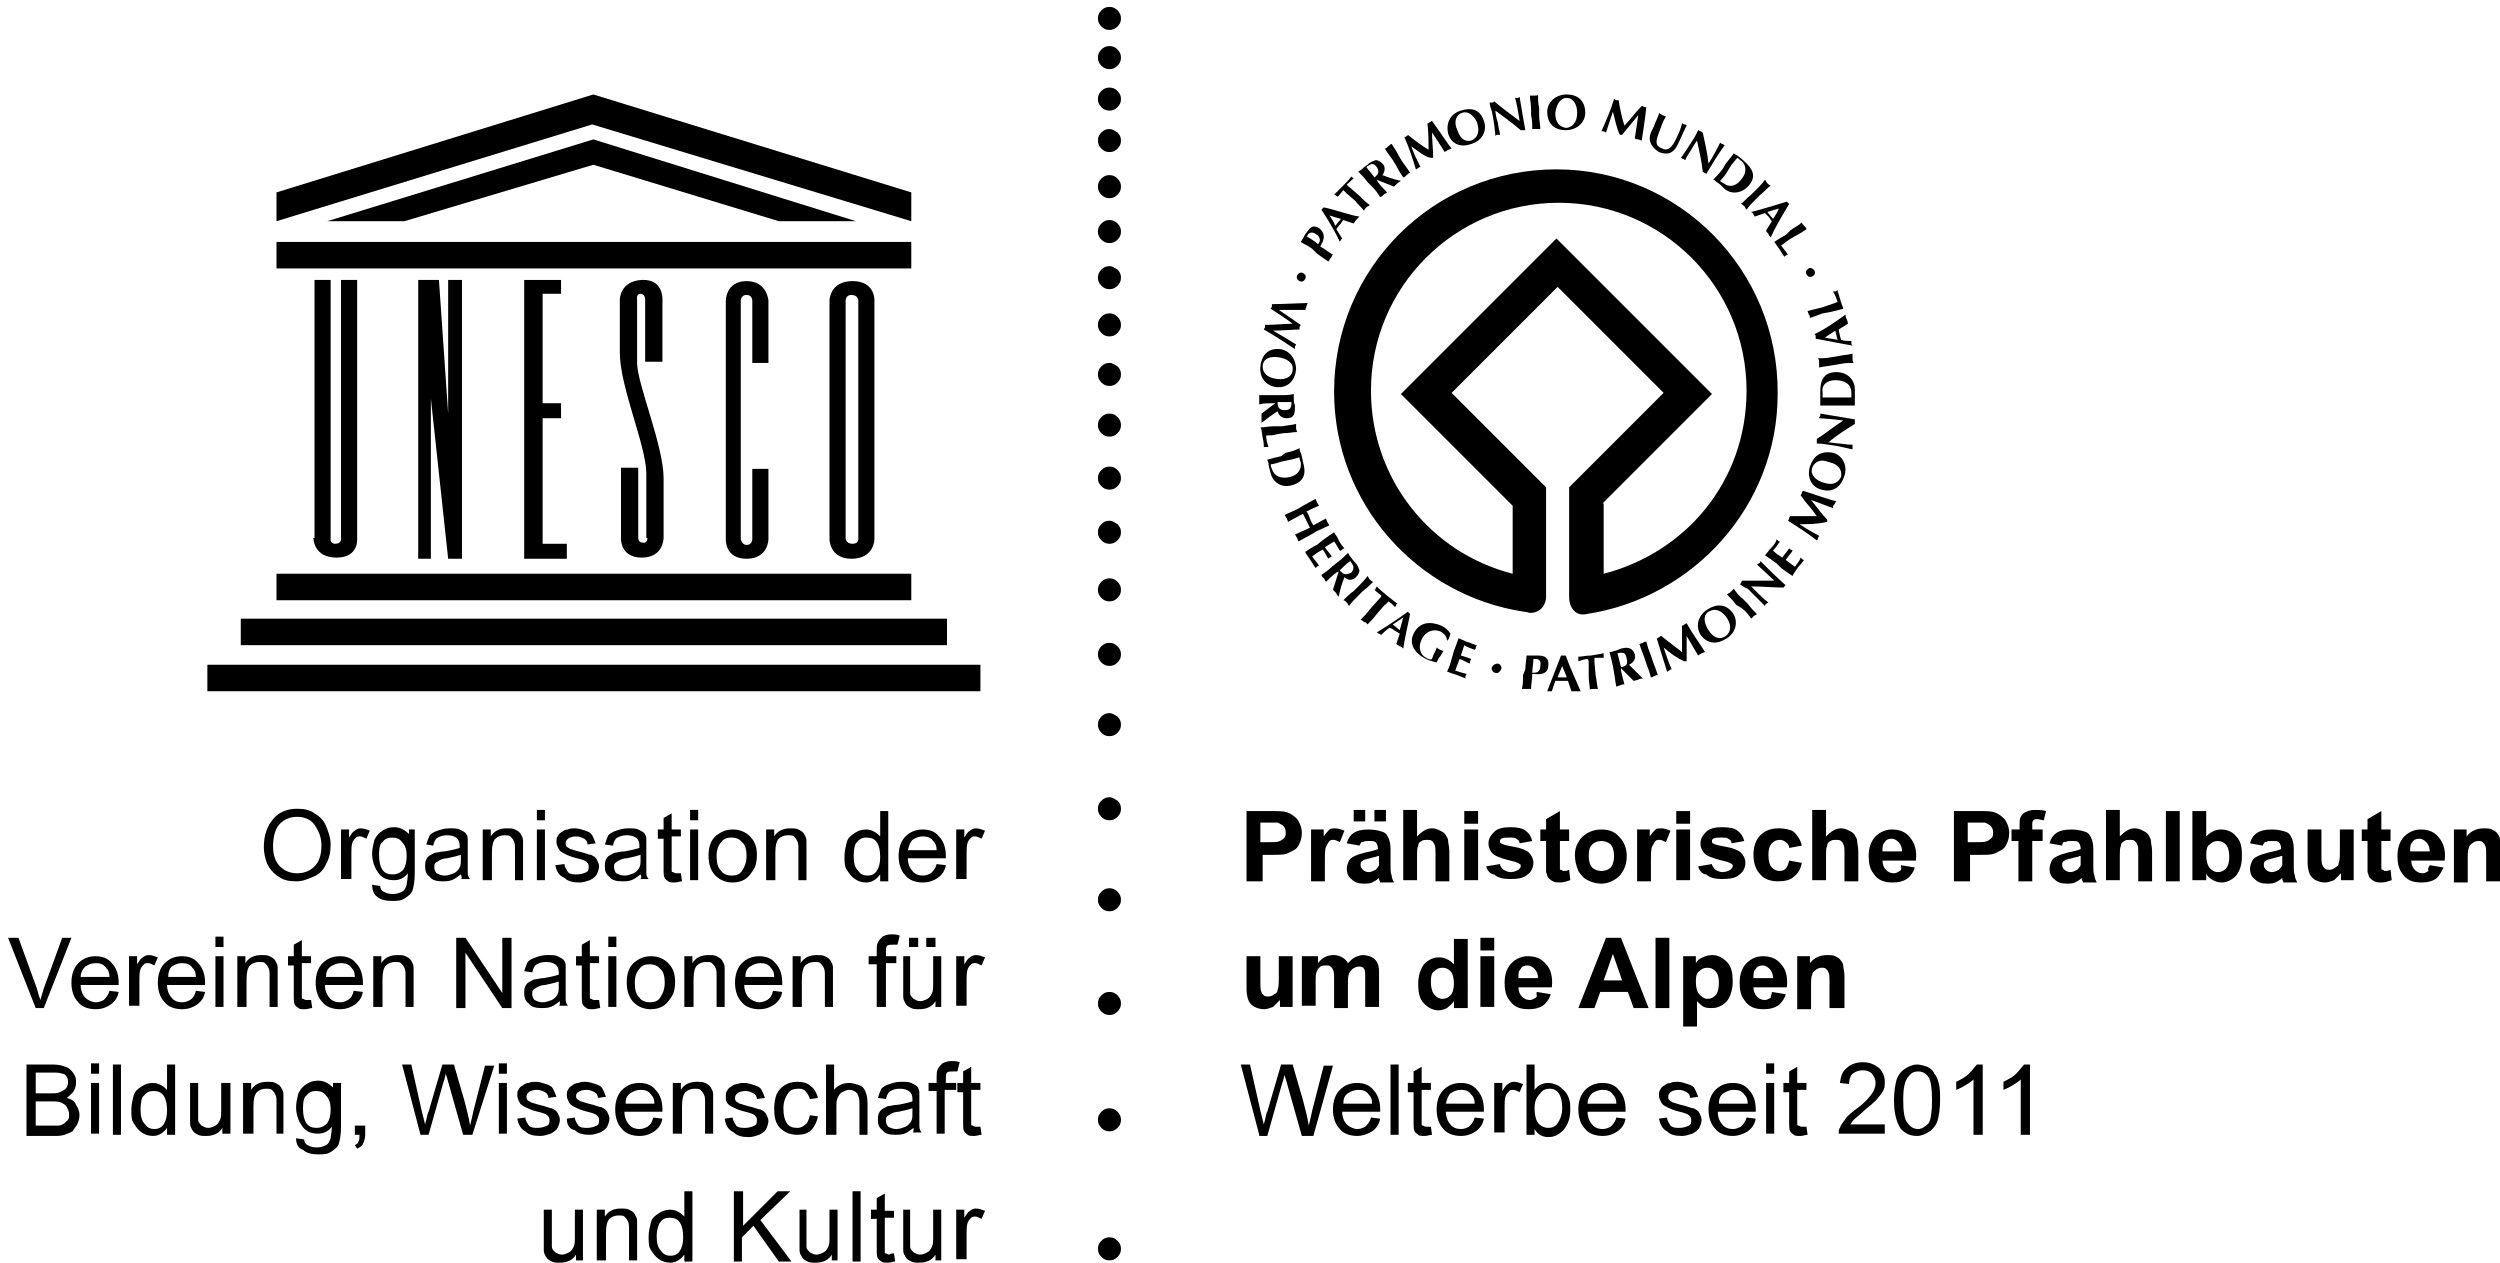 <?xml version="1.0" encoding="utf-8"?>
<!-- Generator: Adobe Illustrator 26.3.1, SVG Export Plug-In . SVG Version: 6.00 Build 0)  -->
<svg version="1.1" id="Ebene_1" xmlns="http://www.w3.org/2000/svg" xmlns:xlink="http://www.w3.org/1999/xlink" x="0px" y="0px"
	 viewBox="0 0 217 109.6" style="enable-background:new 0 0 217 109.6;" xml:space="preserve">
<style type="text/css">
	.Grün_x0020_bogenförmig{fill:url(#SVGID_1_);stroke:#FFFFFF;stroke-width:0.25;stroke-miterlimit:1;}
</style>
<linearGradient id="SVGID_1_" gradientUnits="userSpaceOnUse" x1="-27" y1="113.556" x2="-26.293" y2="112.849">
	<stop  offset="0" style="stop-color:#1DA238"/>
	<stop  offset="0.983" style="stop-color:#24391D"/>
</linearGradient>
<g>
	<g>
		<g>
			<rect x="24" y="49.8" width="55.1" height="2.3"/>
		</g>
		<g>
			<rect x="20.9" y="53.7" width="61.3" height="2.3"/>
		</g>
		<g>
			<rect x="18" y="57.7" width="67.1" height="2.3"/>
		</g>
		<g>
			<rect x="24" y="21" width="55.1" height="2.3"/>
		</g>
		<polygon points="35.1,19.2 51.5,14.3 67.6,19.2 74.3,19.2 51.5,12.1 28.4,19.2 		"/>
		<polygon points="24,19.2 51.4,10.8 79.1,19.2 79.1,16.7 51.5,8.2 24,16.7 		"/>
		<path d="M27.2,46.7c0,0,0,1.7,2,1.7c2,0,1.8-1.7,1.8-1.7V24.3h-1.4v22.5c0,0,0,0.4-0.5,0.4c-0.5,0-0.4-0.5-0.4-0.5V24.3h-1.4V46.7
			z"/>
		<polygon points="36.3,48.5 37.4,48.5 37.4,34.6 38.9,48.5 40.1,48.5 40.1,24.3 38.9,24.3 38.9,35.9 38.1,24.3 36.3,24.3 		"/>
		<polygon points="45.5,48.5 49.2,48.5 49.2,47.2 47.1,47.2 47.1,36.3 48.7,36.3 48.7,35 47.1,35 47.1,25.5 48.7,25.5 48.7,24.3 
			45.5,24.3 		"/>
		<path d="M66.7,31.5v-5.4c0,0-0.1-1.7-1.9-1.7c-1.8,0-1.8,1.7-1.8,1.7v20.7c0,0-0.1,1.7,1.8,1.7c1.9,0,1.9-1.7,1.9-1.7v-6.1h-1.4
			v6.1c0,0,0,0.5-0.5,0.5c-0.4,0-0.5-0.5-0.5-0.5V26.1c0,0,0-0.5,0.5-0.5c0.5,0,0.5,0.5,0.5,0.5v5.4H66.7z"/>
		<path d="M75.9,36v-9.9c0,0,0.1-1.7-1.9-1.7c-2,0-2,1.7-2,1.7v20.7c0,0,0,1.7,1.9,1.7c2,0,2-1.7,2-1.7v-7.6V36z M74.5,46.7
			c0,0,0.1,0.5-0.5,0.5c-0.6,0-0.6-0.5-0.6-0.5V26.1c0,0,0-0.5,0.5-0.5c0.6,0,0.6,0.5,0.6,0.5V46.7z"/>
		<path d="M56.2,46.7c0,0,0,0.5-0.4,0.4c-0.4,0-0.4-0.4-0.4-0.4v-6.1h-1.5v6.1c0,0-0.1,1.7,1.8,1.7c1.9,0,1.9-1.7,1.9-1.7v-4.3
			c0,0,0,0.2,0-0.9c0-2.8-2.3-8.2-2.3-10c0-0.2,0-0.5,0-0.5v-5c0,0-0.1-0.5,0.3-0.5c0.4,0,0.4,0.5,0.4,0.5v5.4h1.5v-5.4
			c0,0,0.1-1.8-1.8-1.7c-1.9,0.1-1.9,1.7-1.9,1.7v3.6c0,0,0,0.6,0,1c0,3,2.3,8.1,2.3,10.5c0,1.5,0,0.6,0,0.6V46.7z"/>
	</g>
	<g>
		<path d="M113.9,21.6c-0.4-0.3-0.7-0.4-1-0.6c0.1-0.1,0.1-0.2,0.2-0.3c0.1-0.2,0.2-0.4,0.3-0.5c0.2-0.3,0.4-0.5,0.5-0.5
			c0.2-0.1,0.4,0,0.6,0.1c0.5,0.4,0.5,0.9,0.2,1.4l-0.1,0.2c0.4,0.2,0.7,0.5,1.1,0.7c-0.1,0.1-0.1,0.2-0.2,0.3
			c-0.1,0.1-0.1,0.2-0.2,0.3c-0.3-0.2-0.6-0.4-1-0.7L113.9,21.6L113.9,21.6z M113.5,20.4c0,0.1-0.1,0.1-0.1,0.1
			c0.3,0.2,0.7,0.4,1,0.7c0.2-0.2,0.3-0.6-0.2-0.9C113.9,20.1,113.6,20.2,113.5,20.4L113.5,20.4z"/>
		<path d="M118,18.8c-0.1,0.1-0.2,0.2-0.3,0.3c-0.1,0.1-0.1,0.2-0.2,0.3c-0.3-0.1-0.6-0.2-0.9-0.3c-0.1,0.1-0.2,0.3-0.3,0.4
			c-0.1,0.1-0.2,0.2-0.3,0.4c0.2,0.3,0.3,0.5,0.5,0.8c0,0-0.1,0.1-0.1,0.1c0,0.1-0.1,0.1-0.1,0.2c-0.2-0.5-1-1.9-1.6-2.8
			c0,0,0.1-0.1,0.1-0.1c0,0,0.1-0.1,0.1-0.1C115.9,18.2,117.2,18.7,118,18.8L118,18.8z M116.4,19c-0.4-0.1-0.7-0.2-1-0.3
			c0.2,0.3,0.4,0.6,0.5,0.9L116.4,19L116.4,19z"/>
		<path d="M116.9,16.8c-0.1-0.1-0.2-0.2-0.3-0.3c-0.1,0.1-0.3,0.4-0.5,0.6c0-0.1-0.1-0.1-0.1-0.1c0,0-0.1-0.1-0.2-0.1
			c0.3-0.3,0.4-0.4,0.8-0.8c0.4-0.4,0.5-0.5,0.7-0.8c0,0.1,0.1,0.1,0.1,0.1c0,0,0.1,0.1,0.1,0.1c-0.2,0.1-0.4,0.4-0.6,0.5
			c0,0,0.1,0.2,0.3,0.3l0.8,0.7c0.3,0.3,0.6,0.6,0.9,0.8c-0.1,0.1-0.2,0.1-0.3,0.2c-0.1,0.1-0.2,0.2-0.2,0.3
			c-0.2-0.3-0.5-0.5-0.8-0.9L116.9,16.8L116.9,16.8z"/>
		<path d="M119.5,15.6L119.5,15.6l0.1,0.2c0.3,0.4,0.5,0.6,0.8,0.9c-0.1,0.1-0.2,0.1-0.3,0.2c-0.1,0.1-0.2,0.2-0.3,0.2
			c-0.2-0.3-0.4-0.6-0.7-0.9l-0.4-0.4c-0.3-0.4-0.5-0.6-0.8-0.9c0.1-0.1,0.2-0.1,0.3-0.2c0.1-0.1,0.2-0.2,0.5-0.4
			c0.3-0.3,0.5-0.3,0.7-0.4c0.2,0,0.4,0.1,0.6,0.3c0.3,0.3,0.2,0.7,0,1c0.5,0.2,1.1,0.4,1.6,0.5c-0.1,0.1-0.2,0.1-0.3,0.2
			c-0.1,0.1-0.2,0.2-0.3,0.3L119.5,15.6L119.5,15.6z M118.6,14.5c0.2,0.3,0.5,0.6,0.7,0.9c0,0,0.1,0,0.1-0.1
			c0.3-0.2,0.3-0.5,0.1-0.8C119.2,14.1,119,14.2,118.6,14.5L118.6,14.5z"/>
		<path d="M120.9,13.9c-0.3-0.4-0.5-0.7-0.7-1c0.1,0,0.2-0.1,0.3-0.2c0.1-0.1,0.2-0.2,0.3-0.2c0.2,0.3,0.4,0.6,0.6,1l0.3,0.5
			c0.3,0.4,0.5,0.7,0.7,1c-0.1,0-0.2,0.1-0.3,0.2c-0.1,0.1-0.2,0.2-0.3,0.2c-0.2-0.3-0.4-0.6-0.6-1L120.9,13.9L120.9,13.9z"/>
		<path d="M122.5,12.7c0.2,0.6,0.5,1.2,0.8,1.8c-0.1,0-0.1,0-0.2,0.1c-0.1,0-0.1,0.1-0.2,0.1c-0.3-1-0.6-1.9-1-2.8
			c0.1,0,0.1,0,0.2-0.1c0.1,0,0.1-0.1,0.1-0.1c0.6,0.5,1.3,1,1.8,1.3c0-0.7,0-1.5-0.1-2.3c0.1,0,0.1,0,0.2-0.1
			c0.1,0,0.1-0.1,0.2-0.1c0.6,0.8,1.3,1.9,1.7,2.4c-0.1,0-0.2,0.1-0.3,0.1c-0.1,0.1-0.2,0.1-0.3,0.2c-0.3-0.5-0.7-1.1-1.1-1.7l0,0
			c0,0.7,0.1,1.5,0.1,2.2c0,0-0.1,0-0.1,0c0,0,0,0-0.1,0C123.6,13.6,123.1,13.1,122.5,12.7L122.5,12.7L122.5,12.7z"/>
		<path d="M126.8,9.6c0.9-0.3,1.7-0.1,2,0.9c0.3,0.8-0.1,1.7-1.1,2c-0.8,0.3-1.7,0.1-2-0.9C125.5,10.8,125.8,9.9,126.8,9.6
			L126.8,9.6z M126.9,9.8c-0.6,0.2-0.7,0.9-0.4,1.5c0.3,0.9,0.8,1,1.2,0.9c0.5-0.2,0.8-0.7,0.5-1.6C127.9,10,127.4,9.6,126.9,9.8
			L126.9,9.8z"/>
		<path d="M129.3,8.9c0.1,0,0.1,0,0.2,0c0.1,0,0.1,0,0.2-0.1c0.7,0.6,1.4,1.1,2.2,1.7c-0.1-0.7-0.3-1.8-0.4-2c0.1,0,0.1,0,0.2,0
			c0.1,0,0.1,0,0.2-0.1c0.2,1.2,0.3,1.8,0.5,2.9c-0.1,0-0.1,0-0.2,0c-0.1,0-0.1,0-0.2,0c-0.7-0.6-1.4-1.1-2.2-1.7
			c0,0.3,0.1,0.7,0.2,1c0.1,0.7,0.2,0.9,0.2,1.1c-0.1,0-0.1,0-0.2,0c-0.1,0-0.1,0-0.2,0.1c0-0.1-0.1-1.2-0.3-2.1
			C129.4,9.4,129.3,9.1,129.3,8.9L129.3,8.9z"/>
		<path d="M132.9,9.5c0-0.5-0.1-0.8-0.1-1.2c0.1,0,0.2,0,0.4,0c0.1,0,0.3,0,0.3-0.1c0,0.4,0,0.7,0.1,1.2l0,0.6
			c0,0.5,0.1,0.8,0.1,1.2c-0.1,0-0.2,0-0.4,0c-0.1,0-0.3,0-0.3,0c0-0.4,0-0.7-0.1-1.2L132.9,9.5L132.9,9.5z"/>
		<path d="M136,8.2c0.9,0,1.6,0.5,1.6,1.6c0,0.8-0.7,1.5-1.7,1.5c-0.9,0-1.6-0.5-1.6-1.6C134.3,8.9,135,8.2,136,8.2L136,8.2z
			 M136,8.5c-0.6,0-0.9,0.6-1,1.3c0,0.9,0.4,1.2,0.9,1.3c0.5,0,1-0.4,1-1.3C136.9,9,136.5,8.5,136,8.5L136,8.5z"/>
		<path d="M140,9.7c-0.2,0.6-0.4,1.2-0.6,1.8c-0.1,0-0.1-0.1-0.2-0.1c-0.1,0-0.1,0-0.2,0c0.4-0.9,0.8-1.8,1.1-2.8
			c0.1,0,0.1,0.1,0.2,0.1c0.1,0,0.1,0,0.2,0c0.1,0.7,0.3,1.6,0.5,2.2c0.5-0.5,1-1.2,1.5-1.7c0.1,0,0.1,0,0.2,0.1c0.1,0,0.1,0,0.2,0
			c-0.1,1-0.3,2.3-0.4,2.9c-0.1,0-0.2-0.1-0.3-0.1c-0.1,0-0.2,0-0.3-0.1c0.1-0.6,0.2-1.3,0.3-2l0,0c-0.5,0.6-0.9,1.1-1.4,1.7
			c0,0,0,0-0.1,0c0,0-0.1,0-0.1,0C140.3,11.1,140.2,10.4,140,9.7L140,9.7L140,9.7z"/>
		<path d="M143.3,11.5c0.2-0.4,0.3-0.6,0.4-0.9c0.2-0.4,0.3-0.7,0.3-0.8c0.1,0.1,0.2,0.1,0.3,0.2c0.1,0,0.2,0.1,0.3,0.1
			c-0.3,0.5-0.4,0.9-0.6,1.4c-0.4,1-0.2,1.2,0.3,1.4c0.6,0.3,1-0.4,1.3-1.1c0.2-0.4,0.3-0.7,0.4-1.1c0.1,0,0.1,0.1,0.2,0.1
			c0.1,0,0.1,0,0.2,0.1c-0.1,0.2-0.4,0.8-0.7,1.5c-0.4,0.9-0.9,1.1-1.7,0.8C143.4,12.8,143,12.3,143.3,11.5L143.3,11.5z"/>
		<path d="M147.4,11.3c0.1,0,0.1,0.1,0.2,0.1c0.1,0,0.1,0.1,0.2,0.1c0.2,0.9,0.4,1.8,0.5,2.7c0.4-0.6,0.9-1.6,1-1.8
			c0.1,0,0.1,0.1,0.2,0.1c0.1,0,0.1,0.1,0.2,0.1c-0.7,1-1,1.5-1.6,2.5c0,0-0.1-0.1-0.1-0.1c0,0-0.1,0-0.2-0.1
			c-0.1-0.9-0.3-1.8-0.5-2.7c-0.2,0.3-0.4,0.6-0.5,0.8c-0.4,0.6-0.5,0.8-0.5,0.9c-0.1,0-0.1-0.1-0.2-0.1c-0.1,0-0.1-0.1-0.2-0.1
			c0.1-0.1,0.7-1,1.2-1.8C147.2,11.7,147.3,11.5,147.4,11.3L147.4,11.3z"/>
		<path d="M149.8,14.2c0.3-0.4,0.5-0.6,0.7-0.9c0.1,0.1,0.1,0.1,0.3,0.2c0.1,0.1,0.3,0.2,0.6,0.5c0.7,0.6,1.1,1.3,0.4,2.1
			c-0.6,0.7-1.5,0.8-2.1,0.3c-0.3-0.3-0.5-0.5-0.7-0.6c-0.1-0.1-0.2-0.2-0.3-0.2c0.3-0.3,0.5-0.5,0.8-0.9L149.8,14.2L149.8,14.2z
			 M149.8,15.1c-0.1,0.2-0.5,0.6-0.5,0.6c0.1,0.1,0.1,0.1,0.3,0.2c0.5,0.4,1.1,0.3,1.6-0.4c0.4-0.5,0.4-1.1,0-1.5
			c-0.2-0.1-0.2-0.2-0.4-0.3c-0.1,0.1-0.4,0.5-0.5,0.6L149.8,15.1L149.8,15.1z"/>
		<path d="M152.4,16.5c0.3-0.3,0.6-0.6,0.8-0.9c0.1,0.1,0.1,0.2,0.2,0.3c0.1,0.1,0.2,0.2,0.3,0.2c-0.3,0.2-0.5,0.5-0.9,0.8l-0.4,0.4
			c-0.3,0.3-0.6,0.6-0.8,0.9c-0.1-0.1-0.1-0.2-0.2-0.3c-0.1-0.1-0.2-0.2-0.3-0.2c0.3-0.2,0.5-0.5,0.9-0.8L152.4,16.5L152.4,16.5z"/>
		<path d="M153.7,20.6c-0.1-0.1-0.2-0.2-0.2-0.3c-0.1-0.1-0.2-0.2-0.2-0.3c0.2-0.3,0.3-0.5,0.5-0.8c-0.1-0.1-0.2-0.3-0.3-0.4
			c-0.1-0.1-0.2-0.2-0.3-0.3c-0.3,0.1-0.6,0.2-0.9,0.3c0-0.1-0.1-0.1-0.1-0.2c0-0.1-0.1-0.1-0.2-0.2c0.5-0.1,2.1-0.6,3.1-0.9
			c0,0,0.1,0.1,0.1,0.1c0,0,0.1,0.1,0.1,0.1C154.7,18.7,154,19.9,153.7,20.6L153.7,20.6z M153.9,19c0.2-0.3,0.4-0.6,0.5-0.9
			c-0.3,0.1-0.7,0.2-1,0.3L153.9,19L153.9,19z"/>
		<path d="M155.4,20c0.4-0.3,0.7-0.4,1-0.7c0,0.1,0.1,0.2,0.2,0.3c0.1,0.1,0.2,0.2,0.2,0.3c-0.3,0.2-0.6,0.4-1,0.6l-0.5,0.3
			c-0.3,0.2-0.5,0.4-0.7,0.5c0.2,0.3,0.4,0.5,0.6,0.8c-0.1,0-0.1,0-0.2,0.1c-0.1,0-0.1,0.1-0.1,0.1c-0.1-0.1-0.2-0.3-0.4-0.6
			c-0.4-0.6-0.5-0.7-0.5-0.7c0.3-0.2,0.6-0.4,1-0.6L155.4,20L155.4,20z"/>
		<path d="M157.5,23.5c0.1,0.2,0,0.4-0.2,0.5c-0.2,0.1-0.4,0-0.5-0.2c-0.1-0.2,0-0.4,0.2-0.5C157.1,23.2,157.4,23.3,157.5,23.5
			L157.5,23.5z"/>
		<path d="M113.3,24.2c-0.1,0.2-0.3,0.3-0.5,0.2c-0.2-0.1-0.3-0.3-0.2-0.5c0.1-0.2,0.3-0.3,0.5-0.2C113.3,23.8,113.4,24,113.3,24.2
			L113.3,24.2z"/>
		<path d="M112.2,28.1c-0.5-0.4-1.3-0.9-1.9-1.3c0-0.1,0.1-0.1,0.1-0.2c0-0.1,0-0.2,0-0.2c0.8,0,2.9-0.1,3.1-0.1
			c0,0.1-0.1,0.2-0.1,0.3c0,0.1-0.1,0.2-0.1,0.3c-0.8,0-1.6,0-2.3,0l0,0c0.6,0.4,1.6,1.1,1.9,1.3c0,0.1-0.1,0.1-0.1,0.2
			c0,0.1,0,0.1,0,0.2c-0.4,0-1.7,0.1-2.3,0.1l0,0c0.7,0.4,1.7,1,2,1.2c0,0.1-0.1,0.1-0.1,0.2c0,0.1,0,0.1,0,0.2
			c-0.3-0.2-1.8-1.2-2.7-1.7c0-0.1,0.1-0.1,0.1-0.2c0-0.1,0-0.2,0-0.2C110.7,28.2,111.5,28.1,112.2,28.1L112.2,28.1L112.2,28.1z"/>
		<path d="M112.5,32.1c-0.1,0.9-0.7,1.6-1.7,1.5c-0.9-0.1-1.5-0.8-1.4-1.8c0.1-0.9,0.6-1.6,1.7-1.5
			C111.9,30.4,112.5,31.1,112.5,32.1L112.5,32.1z M112.2,32.1c0.1-0.6-0.5-1-1.3-1.1c-0.9-0.1-1.3,0.3-1.3,0.8c0,0.5,0.3,1,1.3,1.1
			C111.7,33,112.2,32.6,112.2,32.1L112.2,32.1z"/>
		<path d="M110.7,35L110.7,35l-0.2,0c-0.5,0-0.8,0-1.2,0.1c0-0.1,0-0.2,0-0.4c0-0.1,0-0.3,0-0.4c0.4,0,0.7,0,1.2,0l0.6,0
			c0.5,0,0.8,0,1.2-0.1c0,0.1,0,0.2,0,0.4c0,0.2,0,0.3,0.1,0.6c0,0.4,0,0.6-0.1,0.8c-0.1,0.2-0.3,0.3-0.6,0.3
			c-0.4,0-0.7-0.2-0.8-0.6c-0.5,0.3-1,0.7-1.4,1c0-0.1,0-0.3,0-0.4c0-0.1,0-0.3,0-0.4L110.7,35L110.7,35z M112.1,34.9
			c-0.4,0-0.8,0-1.2,0c0,0,0,0.1,0,0.1c0,0.4,0.2,0.6,0.6,0.6C112,35.6,112.1,35.4,112.1,34.9L112.1,34.9z"/>
		<path d="M111.3,37c0.5-0.1,0.8-0.1,1.2-0.2c0,0.1,0,0.2,0,0.4c0,0.1,0.1,0.3,0.1,0.3c-0.4,0-0.7,0.1-1.2,0.1l-0.6,0.1
			c-0.3,0.1-0.6,0.1-0.9,0.1c0,0.3,0.1,0.7,0.2,1c-0.1,0-0.1,0-0.2,0c-0.1,0-0.1,0-0.2,0c0-0.2,0-0.4-0.1-0.8
			c-0.1-0.7-0.1-0.8-0.2-0.9c0.4,0,0.7-0.1,1.2-0.1L111.3,37L111.3,37z"/>
		<path d="M111.6,39.3c0.5-0.1,0.8-0.2,1.2-0.4c0,0.1,0,0.2,0.1,0.4c0.1,0.2,0.1,0.4,0.2,0.8c0.3,1,0.1,1.7-0.9,2
			c-0.9,0.3-1.7-0.2-1.9-1c-0.1-0.4-0.2-0.7-0.2-0.9c0-0.1-0.1-0.2-0.1-0.3c0.4-0.1,0.7-0.2,1.2-0.3L111.6,39.3L111.6,39.3z
			 M111.1,40.1c-0.2,0.1-0.7,0.2-0.8,0.2c0,0.1,0,0.2,0.1,0.4c0.2,0.6,0.7,0.9,1.6,0.7c0.7-0.2,1-0.7,0.9-1.3
			c-0.1-0.2-0.1-0.3-0.1-0.4c-0.1,0-0.6,0.2-0.8,0.2L111.1,40.1L111.1,40.1z"/>
		<path d="M113.7,45.8c-0.1-0.2-0.2-0.4-0.3-0.6c-0.1-0.2-0.2-0.4-0.3-0.6l-0.2,0.1c-0.4,0.2-0.7,0.4-1.1,0.6c0-0.1-0.1-0.2-0.1-0.3
			c-0.1-0.1-0.1-0.2-0.2-0.3c0.4-0.2,0.7-0.3,1.1-0.5l0.5-0.3c0.4-0.2,0.7-0.4,1.1-0.6c0,0.1,0.1,0.2,0.1,0.3
			c0.1,0.1,0.1,0.2,0.2,0.3c-0.3,0.1-0.7,0.3-1.1,0.5c0.1,0.1,0.2,0.3,0.3,0.6c0.1,0.3,0.2,0.4,0.3,0.6c0.4-0.2,0.7-0.4,1.1-0.6
			c0,0.1,0.1,0.2,0.1,0.3c0.1,0.1,0.1,0.2,0.2,0.3c-0.4,0.2-0.7,0.3-1.1,0.5l-0.5,0.3c-0.4,0.2-0.7,0.4-1.1,0.6
			c0-0.1-0.1-0.2-0.1-0.3c-0.1-0.1-0.1-0.2-0.2-0.3c0.4-0.2,0.7-0.3,1.1-0.5L113.7,45.8L113.7,45.8z"/>
		<path d="M114.8,46.9c0.4-0.3,0.7-0.5,1-0.7c0.1,0.2,0.3,0.4,0.4,0.7c0.2,0.4,0.5,0.7,0.5,0.7c0,0-0.1,0-0.2,0.1
			c-0.1,0.1-0.1,0.1-0.2,0.1c-0.2-0.3-0.4-0.7-0.5-0.8c-0.3,0.2-0.5,0.3-0.8,0.5c0.2,0.3,0.4,0.5,0.6,0.8c-0.1,0-0.1,0.1-0.2,0.1
			c0,0-0.1,0.1-0.1,0.1c-0.2-0.3-0.3-0.6-0.5-0.8c-0.2,0.1-0.3,0.2-0.5,0.3c-0.1,0.1-0.3,0.2-0.4,0.3c0.2,0.3,0.4,0.5,0.6,0.8
			c-0.1,0-0.1,0-0.2,0.1c-0.1,0.1-0.1,0.1-0.1,0.1c-0.1-0.1-0.2-0.3-0.4-0.6c-0.4-0.6-0.5-0.7-0.5-0.8c0.3-0.2,0.6-0.4,1-0.6
			L114.8,46.9L114.8,46.9z"/>
		<path d="M116.2,49.6L116.2,49.6l-0.2,0.1c-0.4,0.3-0.6,0.5-0.9,0.8c-0.1-0.1-0.1-0.2-0.2-0.3c-0.1-0.1-0.2-0.2-0.2-0.3
			c0.3-0.2,0.6-0.4,0.9-0.7l0.5-0.4c0.4-0.3,0.6-0.5,0.9-0.8c0.1,0.1,0.1,0.2,0.2,0.3c0.1,0.1,0.2,0.3,0.4,0.5
			c0.3,0.3,0.3,0.5,0.4,0.7c0,0.2-0.1,0.4-0.3,0.6c-0.3,0.3-0.7,0.3-1,0c-0.2,0.5-0.4,1.1-0.5,1.7c-0.1-0.1-0.2-0.2-0.2-0.3
			c-0.1-0.1-0.2-0.2-0.3-0.3L116.2,49.6L116.2,49.6z M117.2,48.7c-0.3,0.2-0.6,0.5-0.9,0.8c0,0,0,0.1,0.1,0.1
			c0.2,0.3,0.5,0.3,0.9,0.1C117.6,49.3,117.5,49.1,117.2,48.7L117.2,48.7z"/>
		<path d="M117.9,50.9c0.3-0.3,0.6-0.6,0.8-0.9c0.1,0.1,0.1,0.2,0.2,0.3c0.1,0.1,0.2,0.2,0.3,0.2c-0.3,0.3-0.5,0.5-0.9,0.8l-0.4,0.4
			c-0.3,0.3-0.6,0.6-0.8,0.9c-0.1-0.1-0.1-0.2-0.2-0.3c-0.1-0.1-0.2-0.2-0.3-0.2c0.3-0.3,0.5-0.5,0.9-0.8L117.9,50.9L117.9,50.9z"/>
		<path d="M119.7,52c0.1-0.1,0.2-0.2,0.2-0.3c-0.1-0.1-0.4-0.3-0.6-0.5c0.1,0,0.1-0.1,0.1-0.1c0-0.1,0.1-0.1,0.1-0.2
			c0.3,0.3,0.4,0.4,0.9,0.8c0.4,0.3,0.6,0.5,0.9,0.7c-0.1,0-0.1,0.1-0.1,0.1c0,0.1-0.1,0.1-0.1,0.2c-0.2-0.2-0.4-0.4-0.6-0.5
			c0,0-0.1,0.2-0.3,0.3l-0.7,0.8c-0.3,0.4-0.5,0.6-0.8,0.9c-0.1-0.1-0.1-0.2-0.3-0.2c-0.1-0.1-0.2-0.2-0.3-0.2
			c0.3-0.3,0.5-0.5,0.8-0.9L119.7,52L119.7,52z"/>
		<path d="M121.8,56.3c-0.1-0.1-0.2-0.2-0.3-0.2c-0.1-0.1-0.2-0.1-0.3-0.2c0.1-0.3,0.2-0.6,0.3-0.9c-0.2-0.1-0.3-0.2-0.5-0.3
			c-0.1-0.1-0.3-0.2-0.4-0.2c-0.3,0.2-0.5,0.4-0.7,0.6c-0.1,0-0.1-0.1-0.2-0.1c-0.1,0-0.1-0.1-0.2-0.1c0.5-0.3,1.9-1.2,2.7-1.8
			c0,0,0.1,0.1,0.1,0.1c0,0,0.1,0.1,0.1,0.1C122.2,54.2,121.9,55.6,121.8,56.3L121.8,56.3z M121.5,54.7c0.1-0.4,0.2-0.7,0.3-1.1
			c-0.3,0.2-0.6,0.4-0.9,0.6L121.5,54.7L121.5,54.7z"/>
		<path d="M125.6,55.6c0-0.3-0.2-0.6-0.6-0.8c-0.5-0.2-1.2-0.1-1.6,0.7c-0.3,0.6-0.2,1.3,0.4,1.6c0.1,0.1,0.4,0.2,0.5,0.1
			c0-0.1,0.1-0.2,0.1-0.3c0.2-0.4,0.3-0.6,0.3-0.7c0,0,0.1,0.1,0.3,0.2c0.2,0.1,0.3,0.1,0.3,0.1c-0.1,0.1-0.2,0.4-0.4,0.6
			c-0.1,0.2-0.2,0.4-0.2,0.4c-0.4-0.1-0.8-0.2-1.1-0.4c-0.9-0.5-1.3-1.3-0.9-2.1c0.5-1,1.4-1.1,2.4-0.7c0.4,0.2,0.6,0.4,0.8,0.7
			C125.8,55.4,125.7,55.6,125.6,55.6L125.6,55.6L125.6,55.6z"/>
		<path d="M126.2,56.5c0.2-0.5,0.3-0.8,0.4-1.1c0.2,0.1,0.5,0.2,0.7,0.3c0.4,0.1,0.7,0.3,0.9,0.3c0,0-0.1,0.1-0.1,0.2
			c0,0.1,0,0.1-0.1,0.2c-0.3-0.1-0.8-0.3-0.9-0.4c-0.1,0.3-0.2,0.6-0.3,0.9c0.4,0.1,0.6,0.2,0.9,0.3c0,0.1-0.1,0.1-0.1,0.2
			c0,0,0,0.1,0,0.2c-0.3-0.1-0.6-0.3-0.9-0.4c-0.1,0.2-0.1,0.3-0.2,0.5c-0.1,0.2-0.1,0.4-0.2,0.5c0.3,0.1,0.6,0.2,1,0.3
			c0,0.1-0.1,0.1-0.1,0.2c0,0.1,0,0.1,0,0.2c-0.1-0.1-0.3-0.1-0.7-0.3c-0.7-0.2-0.8-0.3-0.9-0.3c0.2-0.4,0.3-0.7,0.4-1.1L126.2,56.5
			L126.2,56.5z"/>
		<path d="M130,57.6c0.2,0,0.4,0.3,0.3,0.5c-0.1,0.2-0.3,0.4-0.5,0.3c-0.2,0-0.4-0.3-0.3-0.5C129.6,57.7,129.8,57.6,130,57.6
			L130,57.6z"/>
		<path d="M132.4,58.1c0-0.5,0.1-0.8,0.1-1.2c0.1,0,0.2,0,0.4,0c0.2,0,0.4,0,0.6,0c0.4,0,0.6,0.1,0.7,0.2c0.2,0.2,0.2,0.3,0.2,0.6
			c0,0.7-0.5,0.9-1.2,0.8l-0.2,0c0,0.4-0.1,0.9-0.1,1.3c-0.1,0-0.2,0-0.4,0c-0.1,0-0.3,0-0.4,0c0.1-0.4,0.1-0.7,0.1-1.2L132.4,58.1
			L132.4,58.1z M133.3,57.2c-0.1,0-0.1,0-0.2,0c0,0.4-0.1,0.8-0.1,1.2c0.3,0,0.7,0,0.7-0.6C133.8,57.4,133.6,57.2,133.3,57.2
			L133.3,57.2z"/>
		<path d="M137.2,60c-0.1,0-0.3,0-0.4,0c-0.1,0-0.2,0-0.4,0c-0.1-0.3-0.2-0.6-0.3-0.9c-0.2,0-0.4,0-0.6,0c-0.2,0-0.3,0-0.5,0
			c-0.1,0.3-0.2,0.6-0.3,0.9c-0.1,0-0.1,0-0.2,0c-0.1,0-0.1,0-0.2,0c0.2-0.5,0.8-2.1,1.2-3.1c0.1,0,0.1,0,0.2,0s0.1,0,0.2,0
			C136.3,58,136.9,59.3,137.2,60L137.2,60z M136,58.8c-0.1-0.3-0.3-0.7-0.4-1c-0.1,0.3-0.3,0.7-0.4,1L136,58.8L136,58.8z"/>
		<path d="M137.9,57.6c0-0.2,0-0.3-0.1-0.4c-0.2,0-0.5,0.1-0.8,0.2c0-0.1,0-0.1,0-0.2c0-0.1,0-0.1,0-0.2c0.4,0,0.6-0.1,1.1-0.1
			c0.5-0.1,0.7-0.1,1.1-0.2c0,0.1,0,0.1,0,0.2c0,0.1,0,0.1,0,0.2c-0.2,0-0.6,0-0.8,0c0,0.1,0,0.2,0,0.4l0.1,1.1
			c0.1,0.5,0.1,0.8,0.2,1.2c-0.1,0-0.2,0-0.4,0c-0.1,0-0.3,0-0.3,0.1c0-0.4-0.1-0.7-0.1-1.2L137.9,57.6L137.9,57.6z"/>
		<path d="M140.7,58L140.7,58l0,0.2c0.1,0.5,0.2,0.8,0.3,1.2c-0.1,0-0.2,0-0.4,0.1c-0.1,0-0.2,0.1-0.3,0.1c-0.1-0.4-0.1-0.7-0.2-1.2
			l-0.1-0.6c-0.1-0.5-0.2-0.8-0.3-1.2c0.1,0,0.2,0,0.4-0.1c0.2,0,0.3-0.1,0.6-0.2c0.4-0.1,0.6-0.1,0.8,0c0.2,0.1,0.3,0.2,0.4,0.5
			c0.1,0.4-0.1,0.7-0.5,0.9c0.4,0.4,0.8,0.8,1.2,1.2c-0.1,0-0.3,0-0.4,0.1c-0.1,0-0.3,0.1-0.4,0.1L140.7,58L140.7,58z M140.4,56.7
			c0.1,0.4,0.2,0.8,0.3,1.2c0,0,0.1,0,0.1,0c0.4-0.1,0.5-0.3,0.4-0.7C141.1,56.6,140.9,56.6,140.4,56.7L140.4,56.7z"/>
		<path d="M142.7,57c-0.2-0.5-0.3-0.8-0.4-1.1c0.1,0,0.2-0.1,0.3-0.1c0.1-0.1,0.2-0.1,0.3-0.1c0.1,0.4,0.2,0.7,0.4,1.2l0.2,0.6
			c0.2,0.5,0.3,0.8,0.4,1.1c-0.1,0-0.2,0-0.3,0.1c-0.1,0-0.2,0.1-0.3,0.1c-0.1-0.4-0.2-0.7-0.4-1.2L142.7,57L142.7,57z"/>
		<path d="M144.4,56.2c0.2,0.6,0.4,1.2,0.7,1.9c-0.1,0-0.1,0-0.2,0.1c-0.1,0-0.1,0.1-0.2,0.1c-0.3-1-0.6-1.9-0.9-2.9
			c0.1,0,0.1,0,0.2-0.1c0.1,0,0.1-0.1,0.2-0.1c0.6,0.5,1.3,1,1.8,1.4c0-0.7,0-1.6,0-2.3c0.1,0,0.1,0,0.2-0.1c0.1,0,0.1-0.1,0.2-0.1
			c0.5,0.9,1.3,2,1.6,2.5c-0.1,0-0.2,0.1-0.3,0.1c-0.1,0.1-0.2,0.1-0.3,0.2c-0.3-0.5-0.7-1.2-1-1.7l0,0c0,0.7,0,1.5,0,2.2
			c0,0-0.1,0-0.1,0c0,0,0,0-0.1,0C145.5,57.1,145,56.7,144.4,56.2L144.4,56.2L144.4,56.2z"/>
		<path d="M148.2,52.9c0.8-0.5,1.6-0.5,2.2,0.3c0.5,0.7,0.3,1.7-0.5,2.2c-0.8,0.5-1.6,0.6-2.3-0.3C147.2,54.4,147.3,53.5,148.2,52.9
			L148.2,52.9z M148.3,53.1c-0.5,0.3-0.4,1,0,1.6c0.5,0.8,1.1,0.8,1.5,0.5c0.4-0.3,0.6-0.9,0-1.7C149.3,52.9,148.8,52.8,148.3,53.1
			L148.3,53.1z"/>
		<path d="M150.7,52.5c-0.3-0.4-0.5-0.6-0.8-0.9c0.1-0.1,0.2-0.1,0.3-0.2c0.1-0.1,0.2-0.2,0.3-0.3c0.2,0.3,0.4,0.6,0.8,0.9l0.4,0.4
			c0.3,0.4,0.5,0.6,0.8,0.9c-0.1,0.1-0.2,0.1-0.3,0.2c-0.1,0.1-0.2,0.2-0.2,0.2c-0.2-0.3-0.4-0.6-0.8-0.9L150.7,52.5L150.7,52.5z"/>
		<path d="M151,50.7c0.1,0,0.1-0.1,0.1-0.1c0,0,0.1-0.1,0.1-0.2c0.9,0,1.9,0,2.8,0c-0.5-0.5-1.4-1.3-1.5-1.4c0.1,0,0.1-0.1,0.2-0.1
			c0,0,0.1-0.1,0.1-0.2c0.9,0.9,1.3,1.3,2.2,2.1c-0.1,0-0.1,0.1-0.1,0.1c0,0-0.1,0.1-0.1,0.1c-0.9,0-1.9-0.1-2.8-0.1
			c0.2,0.2,0.5,0.5,0.7,0.7c0.5,0.5,0.7,0.6,0.8,0.7c-0.1,0-0.1,0.1-0.2,0.1c0,0-0.1,0.1-0.1,0.2c-0.1-0.1-0.9-0.9-1.5-1.5
			C151.4,51,151.2,50.8,151,50.7L151,50.7z"/>
		<path d="M154.2,48.9c-0.4-0.3-0.7-0.5-1-0.7c0.2-0.2,0.3-0.4,0.5-0.6c0.3-0.3,0.5-0.6,0.5-0.8c0,0,0.1,0.1,0.1,0.1
			c0.1,0.1,0.1,0.1,0.2,0.1c-0.2,0.3-0.5,0.7-0.6,0.8c0.2,0.2,0.5,0.4,0.8,0.6c0.2-0.3,0.4-0.5,0.6-0.8c0.1,0.1,0.1,0.1,0.1,0.1
			c0,0,0.1,0,0.2,0.1c-0.2,0.3-0.4,0.5-0.6,0.8c0.1,0.1,0.3,0.2,0.4,0.3c0.1,0.1,0.3,0.2,0.4,0.3c0.2-0.3,0.4-0.5,0.5-0.8
			c0,0,0.1,0.1,0.1,0.1c0.1,0.1,0.1,0.1,0.2,0.1c-0.1,0.1-0.2,0.3-0.5,0.6c-0.4,0.6-0.5,0.7-0.5,0.8c-0.3-0.2-0.6-0.4-1-0.7
			L154.2,48.9L154.2,48.9z"/>
		<path d="M156.2,45.5c0.6,0.4,1.1,0.7,1.7,1c0,0.1-0.1,0.1-0.1,0.2c0,0.1,0,0.1-0.1,0.2c-0.8-0.6-1.7-1.2-2.5-1.7
			c0,0,0.1-0.1,0.1-0.2c0-0.1,0-0.1,0.1-0.2c0.8,0,1.6,0,2.3,0c-0.4-0.6-1-1.2-1.4-1.8c0-0.1,0.1-0.1,0.1-0.2c0-0.1,0-0.1,0.1-0.2
			c1,0.3,2.3,0.8,2.9,0.9c-0.1,0.1-0.1,0.2-0.2,0.3c-0.1,0.1-0.1,0.2-0.1,0.3c-0.6-0.2-1.3-0.5-1.9-0.7v0c0.5,0.6,0.9,1.2,1.4,1.7
			c0,0,0,0,0,0.1c0,0,0,0.1,0,0.1C157.7,45.5,157,45.5,156.2,45.5L156.2,45.5L156.2,45.5z"/>
		<path d="M157.1,40.5c0.3-0.9,0.9-1.4,2-1.2c0.8,0.2,1.3,1.1,1,2c-0.3,0.9-0.9,1.5-2,1.2C157.3,42.3,156.8,41.5,157.1,40.5
			L157.1,40.5z M157.3,40.6c-0.2,0.6,0.3,1.1,1,1.3c0.9,0.3,1.3-0.1,1.5-0.5c0.1-0.5-0.1-1.1-1.1-1.3
			C158,39.8,157.5,40.1,157.3,40.6L157.3,40.6z"/>
		<path d="M157.7,38.5c0-0.1,0-0.1,0-0.2c0-0.1,0-0.1,0-0.2c0.8-0.5,1.5-1.1,2.3-1.6c-0.7-0.1-1.9-0.2-2.1-0.2c0-0.1,0-0.1,0.1-0.2
			c0-0.1,0-0.1,0-0.2c1.2,0.2,1.8,0.3,3,0.5c0,0.1,0,0.1,0,0.2c0,0.1,0,0.1,0,0.2c-0.8,0.5-1.6,1-2.3,1.6c0.3,0,0.7,0.1,1,0.1
			c0.7,0.1,0.9,0.1,1.1,0.1c0,0.1,0,0.1,0,0.2c0,0.1,0,0.1,0,0.2c-0.1,0-1.2-0.3-2.1-0.4C158.1,38.5,157.9,38.5,157.7,38.5
			L157.7,38.5z"/>
		<path d="M159.2,35.2c-0.5,0-0.8,0-1.2,0c0-0.1,0-0.2,0-0.4c0-0.2,0-0.4,0-0.8c0-1,0.3-1.7,1.4-1.7c1,0,1.6,0.7,1.6,1.5
			c0,0.4,0,0.7,0,1c0,0.1,0,0.3,0,0.4c-0.4,0-0.7,0-1.2,0L159.2,35.2L159.2,35.2z M159.9,34.5c0.2,0,0.8,0,0.8,0c0-0.1,0-0.2,0-0.4
			c0-0.7-0.5-1.1-1.4-1.1c-0.7,0-1.2,0.4-1.1,1c0,0.2,0,0.3,0,0.5c0.1,0,0.6,0,0.9,0L159.9,34.5L159.9,34.5z"/>
		<path d="M159.1,31.7c-0.5,0.1-0.8,0.1-1.2,0.2c0-0.1,0-0.2,0-0.4c0-0.1,0-0.3-0.1-0.4c0.4,0,0.7,0,1.2-0.1l0.6-0.1
			c0.5-0.1,0.8-0.1,1.2-0.2c0,0.1,0,0.2,0,0.4c0,0.1,0,0.3,0.1,0.4c-0.4,0-0.7,0-1.2,0.1L159.1,31.7L159.1,31.7z"/>
		<path d="M160.2,27.3c0,0.1,0,0.3,0.1,0.4c0,0.1,0.1,0.2,0.1,0.4c-0.3,0.2-0.5,0.3-0.8,0.5c0,0.2,0.1,0.4,0.1,0.5
			c0,0.1,0.1,0.3,0.1,0.4c0.3,0.1,0.6,0.1,0.9,0.1c0,0.1,0,0.1,0,0.2c0,0.1,0,0.1,0.1,0.2c-0.5-0.1-2.2-0.4-3.2-0.6
			c0-0.1,0-0.1,0-0.2c0-0.1,0-0.1-0.1-0.2C158.4,28.6,159.5,27.8,160.2,27.3L160.2,27.3z M159.3,28.7c-0.3,0.2-0.6,0.4-0.9,0.6
			c0.4,0.1,0.7,0.1,1.1,0.2L159.3,28.7L159.3,28.7z"/>
		<path d="M158.2,27.2c-0.5,0.2-0.8,0.3-1.1,0.4c0-0.1,0-0.2-0.1-0.3c0-0.1-0.1-0.2-0.1-0.3c0.4-0.1,0.7-0.2,1.2-0.3l0.6-0.2
			c0.3-0.1,0.6-0.2,0.8-0.3c-0.1-0.3-0.2-0.6-0.4-0.9c0.1,0,0.1,0,0.2,0c0.1,0,0.1-0.1,0.2-0.1c0,0.1,0.1,0.3,0.2,0.7
			c0.2,0.7,0.3,0.8,0.3,0.9c-0.4,0.1-0.7,0.2-1.2,0.3L158.2,27.2L158.2,27.2z"/>
		<path d="M135.1,14.7c-10.7,0-19.3,8.6-19.3,19.3c0,9.7,7.2,17.7,16.5,19.1c0.2,0,0.4,0.1,0.5,0.1c1,0,1.4-0.8,1.4-1.4
			c0-0.1,0-0.9,0-1.8c0-0.9,0-2,0-3.2c0-2.3,0-4.5,0-4.5l0,0l-8.2-8.2l9.2-9.2l9.2,9.2l-8.2,8.2l0,0c0,0,0,2.1,0,4.3
			c0,1.3,0,2.7,0,3.7c0,0.8,0,1.4,0,1.5c0,1,0.6,1.7,1.5,1.5c9.3-1.4,16.6-9.4,16.6-19.1C154.4,23.4,145.7,14.7,135.1,14.7
			L135.1,14.7z M139.2,49.8C139.2,49.8,139.2,49.8,139.2,49.8l0-6.1l-0.1,0l9.5-9.5l-13.5-13.5l-13.5,13.5l9.7,9.7l0,5.9
			C124.2,48,119,41.6,119,33.9c0-9,7.3-16.3,16.3-16.3c9,0,16.3,7.3,16.3,16.3C151.6,41.9,146.2,48,139.2,49.8L139.2,49.8z"/>
	</g>
	<g>
		<path d="M108.2,76.5v-6.1h2c0.7,0,1.2,0,1.5,0.1c0.3,0.1,0.6,0.3,0.9,0.6c0.2,0.3,0.4,0.7,0.4,1.2c0,0.4-0.1,0.7-0.2,0.9
			c-0.1,0.3-0.3,0.5-0.5,0.6c-0.2,0.1-0.4,0.2-0.6,0.3c-0.3,0.1-0.7,0.1-1.3,0.1h-0.8v2.3H108.2z M109.4,71.4v1.7h0.7
			c0.5,0,0.8,0,1-0.1c0.2-0.1,0.3-0.2,0.4-0.3c0.1-0.1,0.1-0.3,0.1-0.5c0-0.2-0.1-0.4-0.2-0.5c-0.1-0.1-0.3-0.2-0.5-0.3
			c-0.1,0-0.4,0-0.9,0H109.4z"/>
		<path d="M115,76.5h-1.2V72h1.1v0.6c0.2-0.3,0.4-0.5,0.5-0.6c0.1-0.1,0.3-0.1,0.5-0.1c0.3,0,0.5,0.1,0.8,0.2l-0.4,1
			c-0.2-0.1-0.4-0.2-0.5-0.2c-0.2,0-0.3,0-0.4,0.1c-0.1,0.1-0.2,0.3-0.3,0.5c-0.1,0.2-0.1,0.7-0.1,1.5V76.5z"/>
		<path d="M118,73.4l-1.1-0.2c0.1-0.4,0.3-0.7,0.6-0.9c0.3-0.2,0.7-0.3,1.3-0.3c0.5,0,0.9,0.1,1.2,0.2c0.3,0.1,0.4,0.3,0.5,0.5
			c0.1,0.2,0.2,0.5,0.2,1l0,1.4c0,0.4,0,0.7,0.1,0.9c0,0.2,0.1,0.4,0.2,0.6h-1.2c0-0.1-0.1-0.2-0.1-0.3c0-0.1,0-0.1,0-0.1
			c-0.2,0.2-0.4,0.3-0.6,0.4c-0.2,0.1-0.5,0.1-0.7,0.1c-0.5,0-0.8-0.1-1.1-0.4c-0.3-0.2-0.4-0.6-0.4-0.9c0-0.2,0.1-0.5,0.2-0.7
			c0.1-0.2,0.3-0.3,0.5-0.4c0.2-0.1,0.5-0.2,0.9-0.3c0.5-0.1,0.9-0.2,1.1-0.3v-0.1c0-0.2-0.1-0.4-0.2-0.5c-0.1-0.1-0.3-0.1-0.6-0.1
			c-0.2,0-0.4,0-0.5,0.1C118.2,73,118.1,73.2,118,73.4z M117.5,71.3v-1h1v1H117.5z M119.6,74.3c-0.2,0.1-0.4,0.1-0.7,0.2
			c-0.3,0.1-0.5,0.1-0.6,0.2c-0.2,0.1-0.2,0.2-0.2,0.4c0,0.2,0.1,0.3,0.2,0.4c0.1,0.1,0.3,0.2,0.5,0.2c0.2,0,0.4-0.1,0.6-0.2
			c0.1-0.1,0.2-0.2,0.3-0.4c0-0.1,0-0.3,0-0.6V74.3z M119.3,71.3v-1h1v1H119.3z"/>
		<path d="M123,70.4v2.2c0.4-0.4,0.8-0.7,1.3-0.7c0.3,0,0.5,0.1,0.7,0.2c0.2,0.1,0.4,0.2,0.5,0.4c0.1,0.2,0.2,0.3,0.2,0.5
			c0,0.2,0.1,0.5,0.1,0.9v2.6h-1.2v-2.3c0-0.5,0-0.8-0.1-0.9c0-0.1-0.1-0.2-0.2-0.3c-0.1-0.1-0.3-0.1-0.4-0.1c-0.2,0-0.4,0-0.5,0.1
			c-0.2,0.1-0.3,0.2-0.3,0.4c-0.1,0.2-0.1,0.5-0.1,0.8v2.2h-1.2v-6.1H123z"/>
		<path d="M127.1,71.5v-1.1h1.2v1.1H127.1z M127.1,76.5V72h1.2v4.4H127.1z"/>
		<path d="M129,75.2l1.2-0.2c0,0.2,0.2,0.4,0.3,0.5c0.2,0.1,0.4,0.2,0.6,0.2c0.3,0,0.5-0.1,0.7-0.2c0.1-0.1,0.2-0.2,0.2-0.3
			c0-0.1,0-0.2-0.1-0.2c-0.1-0.1-0.2-0.1-0.4-0.2c-0.9-0.2-1.5-0.4-1.8-0.6c-0.3-0.2-0.5-0.6-0.5-1c0-0.4,0.2-0.7,0.5-1
			c0.3-0.3,0.8-0.4,1.4-0.4c0.6,0,1.1,0.1,1.3,0.3c0.3,0.2,0.5,0.5,0.6,0.9l-1.1,0.2c0-0.2-0.1-0.3-0.3-0.4
			c-0.1-0.1-0.3-0.1-0.6-0.1c-0.3,0-0.5,0-0.7,0.1c-0.1,0.1-0.1,0.1-0.1,0.2c0,0.1,0,0.2,0.1,0.2c0.1,0.1,0.5,0.2,1.1,0.3
			c0.6,0.1,1.1,0.3,1.3,0.5c0.2,0.2,0.4,0.5,0.4,0.9c0,0.4-0.2,0.8-0.5,1c-0.3,0.3-0.8,0.4-1.5,0.4c-0.6,0-1.1-0.1-1.4-0.4
			C129.4,75.9,129.1,75.6,129,75.2z"/>
		<path d="M136.2,72V73h-0.8v1.8c0,0.4,0,0.6,0,0.6c0,0.1,0,0.1,0.1,0.1c0.1,0,0.1,0.1,0.2,0.1c0.1,0,0.3,0,0.5-0.1l0.1,0.9
			c-0.3,0.1-0.6,0.2-0.9,0.2c-0.2,0-0.4,0-0.6-0.1s-0.3-0.2-0.4-0.3c-0.1-0.1-0.1-0.3-0.2-0.5c0-0.1,0-0.4,0-0.8V73h-0.5V72h0.5
			v-0.9l1.2-0.7V72H136.2z"/>
		<path d="M136.7,74.2c0-0.4,0.1-0.8,0.3-1.1c0.2-0.4,0.5-0.6,0.8-0.8c0.4-0.2,0.7-0.3,1.2-0.3c0.7,0,1.2,0.2,1.6,0.7
			c0.4,0.4,0.6,1,0.6,1.6c0,0.7-0.2,1.2-0.6,1.7c-0.4,0.4-1,0.7-1.6,0.7c-0.4,0-0.8-0.1-1.2-0.3c-0.4-0.2-0.6-0.5-0.8-0.8
			C136.8,75.1,136.7,74.7,136.7,74.2z M137.9,74.3c0,0.4,0.1,0.8,0.3,1c0.2,0.2,0.5,0.3,0.8,0.3c0.3,0,0.6-0.1,0.8-0.3
			c0.2-0.2,0.3-0.6,0.3-1c0-0.4-0.1-0.8-0.3-1c-0.2-0.2-0.5-0.3-0.8-0.3c-0.3,0-0.6,0.1-0.8,0.3C138,73.5,137.9,73.8,137.9,74.3z"/>
		<path d="M143.3,76.5h-1.2V72h1.1v0.6c0.2-0.3,0.4-0.5,0.5-0.6c0.1-0.1,0.3-0.1,0.5-0.1c0.3,0,0.5,0.1,0.8,0.2l-0.4,1
			c-0.2-0.1-0.4-0.2-0.5-0.2c-0.2,0-0.3,0-0.4,0.1c-0.1,0.1-0.2,0.3-0.3,0.5c-0.1,0.2-0.1,0.7-0.1,1.5V76.5z"/>
		<path d="M145.5,71.5v-1.1h1.2v1.1H145.5z M145.5,76.5V72h1.2v4.4H145.5z"/>
		<path d="M147.4,75.2l1.2-0.2c0,0.2,0.2,0.4,0.3,0.5c0.2,0.1,0.4,0.2,0.6,0.2c0.3,0,0.5-0.1,0.7-0.2c0.1-0.1,0.2-0.2,0.2-0.3
			c0-0.1,0-0.2-0.1-0.2c-0.1-0.1-0.2-0.1-0.4-0.2c-0.9-0.2-1.5-0.4-1.8-0.6c-0.3-0.2-0.5-0.6-0.5-1c0-0.4,0.2-0.7,0.5-1
			c0.3-0.3,0.8-0.4,1.4-0.4c0.6,0,1.1,0.1,1.3,0.3c0.3,0.2,0.5,0.5,0.6,0.9l-1.1,0.2c0-0.2-0.1-0.3-0.3-0.4
			c-0.1-0.1-0.3-0.1-0.6-0.1c-0.3,0-0.5,0-0.7,0.1c-0.1,0.1-0.1,0.1-0.1,0.2c0,0.1,0,0.2,0.1,0.2c0.1,0.1,0.5,0.2,1.1,0.3
			c0.6,0.1,1.1,0.3,1.3,0.5c0.2,0.2,0.4,0.5,0.4,0.9c0,0.4-0.2,0.8-0.5,1c-0.3,0.3-0.8,0.4-1.5,0.4c-0.6,0-1.1-0.1-1.4-0.4
			C147.8,75.9,147.5,75.6,147.4,75.2z"/>
		<path d="M156.4,73.4l-1.1,0.2c0-0.2-0.1-0.4-0.3-0.5c-0.1-0.1-0.3-0.2-0.5-0.2c-0.3,0-0.5,0.1-0.7,0.3c-0.2,0.2-0.3,0.5-0.3,1
			c0,0.5,0.1,0.9,0.3,1.1c0.2,0.2,0.4,0.3,0.7,0.3c0.2,0,0.4-0.1,0.5-0.2c0.1-0.1,0.2-0.3,0.3-0.7l1.1,0.2c-0.1,0.5-0.3,0.9-0.7,1.2
			c-0.3,0.3-0.8,0.4-1.4,0.4c-0.6,0-1.2-0.2-1.5-0.6c-0.4-0.4-0.6-1-0.6-1.7c0-0.7,0.2-1.3,0.6-1.7c0.4-0.4,0.9-0.6,1.6-0.6
			c0.5,0,1,0.1,1.3,0.3C156,72.5,156.3,72.9,156.4,73.4z"/>
		<path d="M158.5,70.4v2.2c0.4-0.4,0.8-0.7,1.3-0.7c0.3,0,0.5,0.1,0.7,0.2c0.2,0.1,0.4,0.2,0.5,0.4c0.1,0.2,0.2,0.3,0.2,0.5
			c0,0.2,0.1,0.5,0.1,0.9v2.6h-1.2v-2.3c0-0.5,0-0.8-0.1-0.9c0-0.1-0.1-0.2-0.2-0.3c-0.1-0.1-0.3-0.1-0.4-0.1c-0.2,0-0.4,0-0.5,0.1
			c-0.2,0.1-0.3,0.2-0.3,0.4c-0.1,0.2-0.1,0.5-0.1,0.8v2.2h-1.2v-6.1H158.5z"/>
		<path d="M165,75.1l1.2,0.2c-0.1,0.4-0.4,0.8-0.7,1c-0.3,0.2-0.7,0.3-1.2,0.3c-0.8,0-1.3-0.2-1.7-0.8c-0.3-0.4-0.4-0.9-0.4-1.5
			c0-0.7,0.2-1.3,0.6-1.7c0.4-0.4,0.9-0.6,1.4-0.6c0.7,0,1.2,0.2,1.6,0.7s0.6,1.1,0.5,2h-2.9c0,0.3,0.1,0.6,0.3,0.8
			c0.2,0.2,0.4,0.3,0.7,0.3c0.2,0,0.3-0.1,0.5-0.2S165,75.3,165,75.1z M165.1,73.9c0-0.3-0.1-0.6-0.3-0.8c-0.2-0.2-0.4-0.3-0.6-0.3
			c-0.3,0-0.5,0.1-0.6,0.3c-0.2,0.2-0.2,0.4-0.2,0.8H165.1z"/>
		<path d="M169.6,76.5v-6.1h2c0.7,0,1.2,0,1.5,0.1c0.3,0.1,0.6,0.3,0.9,0.6c0.2,0.3,0.4,0.7,0.4,1.2c0,0.4-0.1,0.7-0.2,0.9
			c-0.1,0.3-0.3,0.5-0.5,0.6c-0.2,0.1-0.4,0.2-0.6,0.3c-0.3,0.1-0.7,0.1-1.3,0.1h-0.8v2.3H169.6z M170.8,71.4v1.7h0.7
			c0.5,0,0.8,0,1-0.1c0.2-0.1,0.3-0.2,0.4-0.3c0.1-0.1,0.1-0.3,0.1-0.5c0-0.2-0.1-0.4-0.2-0.5c-0.1-0.1-0.3-0.2-0.5-0.3
			c-0.1,0-0.4,0-0.9,0H170.8z"/>
		<path d="M174.7,72h0.6v-0.3c0-0.4,0-0.6,0.1-0.8c0.1-0.2,0.2-0.3,0.4-0.4c0.2-0.1,0.5-0.2,0.8-0.2c0.3,0,0.7,0,1,0.1l-0.2,0.8
			c-0.2,0-0.4-0.1-0.5-0.1c-0.2,0-0.3,0-0.4,0.1c-0.1,0.1-0.1,0.2-0.1,0.5V72h0.9V73h-0.9v3.5h-1.2V73h-0.6V72z"/>
		<path d="M179,73.4l-1.1-0.2c0.1-0.4,0.3-0.7,0.6-0.9c0.3-0.2,0.7-0.3,1.3-0.3c0.5,0,0.9,0.1,1.2,0.2c0.3,0.1,0.4,0.3,0.5,0.5
			c0.1,0.2,0.2,0.5,0.2,1l0,1.4c0,0.4,0,0.7,0.1,0.9c0,0.2,0.1,0.4,0.2,0.6h-1.2c0-0.1-0.1-0.2-0.1-0.3c0-0.1,0-0.1,0-0.1
			c-0.2,0.2-0.4,0.3-0.6,0.4c-0.2,0.1-0.5,0.1-0.7,0.1c-0.5,0-0.8-0.1-1.1-0.4c-0.3-0.2-0.4-0.6-0.4-0.9c0-0.2,0.1-0.5,0.2-0.7
			c0.1-0.2,0.3-0.3,0.5-0.4c0.2-0.1,0.5-0.2,0.9-0.3c0.5-0.1,0.9-0.2,1.1-0.3v-0.1c0-0.2-0.1-0.4-0.2-0.5c-0.1-0.1-0.3-0.1-0.6-0.1
			c-0.2,0-0.4,0-0.5,0.1C179.1,73,179,73.2,179,73.4z M180.5,74.3c-0.1,0.1-0.4,0.1-0.7,0.2c-0.3,0.1-0.5,0.1-0.6,0.2
			c-0.2,0.1-0.2,0.2-0.2,0.4c0,0.2,0.1,0.3,0.2,0.4c0.1,0.1,0.3,0.2,0.5,0.2c0.2,0,0.4-0.1,0.6-0.2c0.1-0.1,0.2-0.2,0.3-0.4
			c0-0.1,0-0.3,0-0.6V74.3z"/>
		<path d="M184,70.4v2.2c0.4-0.4,0.8-0.7,1.3-0.7c0.3,0,0.5,0.1,0.7,0.2c0.2,0.1,0.4,0.2,0.5,0.4c0.1,0.2,0.2,0.3,0.2,0.5
			c0,0.2,0.1,0.5,0.1,0.9v2.6h-1.2v-2.3c0-0.5,0-0.8-0.1-0.9c0-0.1-0.1-0.2-0.2-0.3c-0.1-0.1-0.3-0.1-0.4-0.1c-0.2,0-0.4,0-0.5,0.1
			c-0.2,0.1-0.3,0.2-0.3,0.4c-0.1,0.2-0.1,0.5-0.1,0.8v2.2h-1.2v-6.1H184z"/>
		<path d="M188,76.5v-6.1h1.2v6.1H188z"/>
		<path d="M190.3,76.5v-6.1h1.2v2.2c0.4-0.4,0.8-0.6,1.3-0.6c0.5,0,1,0.2,1.3,0.6c0.4,0.4,0.5,0.9,0.5,1.7c0,0.8-0.2,1.3-0.5,1.7
			c-0.4,0.4-0.8,0.6-1.3,0.6c-0.3,0-0.5-0.1-0.7-0.2c-0.2-0.1-0.5-0.3-0.6-0.6v0.6H190.3z M191.5,74.2c0,0.5,0.1,0.8,0.2,1
			c0.2,0.3,0.5,0.5,0.8,0.5c0.3,0,0.5-0.1,0.7-0.3c0.2-0.2,0.3-0.6,0.3-1c0-0.5-0.1-0.9-0.3-1.1c-0.2-0.2-0.4-0.3-0.7-0.3
			c-0.3,0-0.5,0.1-0.7,0.3C191.6,73.4,191.5,73.7,191.5,74.2z"/>
		<path d="M196.4,73.4l-1.1-0.2c0.1-0.4,0.3-0.7,0.6-0.9c0.3-0.2,0.7-0.3,1.3-0.3c0.5,0,0.9,0.1,1.2,0.2c0.3,0.1,0.4,0.3,0.5,0.5
			c0.1,0.2,0.2,0.5,0.2,1l0,1.4c0,0.4,0,0.7,0.1,0.9c0,0.2,0.1,0.4,0.2,0.6h-1.2c0-0.1-0.1-0.2-0.1-0.3c0-0.1,0-0.1,0-0.1
			c-0.2,0.2-0.4,0.3-0.6,0.4c-0.2,0.1-0.5,0.1-0.7,0.1c-0.5,0-0.8-0.1-1.1-0.4c-0.3-0.2-0.4-0.6-0.4-0.9c0-0.2,0.1-0.5,0.2-0.7
			c0.1-0.2,0.3-0.3,0.5-0.4c0.2-0.1,0.5-0.2,0.9-0.3c0.5-0.1,0.9-0.2,1.1-0.3v-0.1c0-0.2-0.1-0.4-0.2-0.5c-0.1-0.1-0.3-0.1-0.6-0.1
			c-0.2,0-0.4,0-0.5,0.1C196.6,73,196.5,73.2,196.4,73.4z M198,74.3c-0.2,0.1-0.4,0.1-0.7,0.2c-0.3,0.1-0.5,0.1-0.6,0.2
			c-0.2,0.1-0.2,0.2-0.2,0.4c0,0.2,0.1,0.3,0.2,0.4c0.1,0.1,0.3,0.2,0.5,0.2c0.2,0,0.4-0.1,0.6-0.2c0.1-0.1,0.2-0.2,0.3-0.4
			c0-0.1,0-0.3,0-0.6V74.3z"/>
		<path d="M203.2,76.5v-0.7c-0.2,0.2-0.4,0.4-0.6,0.6c-0.3,0.1-0.5,0.2-0.8,0.2c-0.3,0-0.6-0.1-0.8-0.2c-0.2-0.1-0.4-0.3-0.5-0.5
			c-0.1-0.2-0.2-0.6-0.2-1V72h1.2v2c0,0.6,0,1,0.1,1.1c0,0.1,0.1,0.2,0.2,0.3c0.1,0.1,0.3,0.1,0.4,0.1c0.2,0,0.4-0.1,0.5-0.2
			c0.2-0.1,0.3-0.2,0.3-0.4c0.1-0.2,0.1-0.6,0.1-1.2V72h1.2v4.4H203.2z"/>
		<path d="M207.5,72V73h-0.8v1.8c0,0.4,0,0.6,0,0.6c0,0.1,0.1,0.1,0.1,0.1c0.1,0,0.1,0.1,0.2,0.1c0.1,0,0.3,0,0.5-0.1l0.1,0.9
			c-0.3,0.1-0.6,0.2-0.9,0.2c-0.2,0-0.4,0-0.6-0.1c-0.2-0.1-0.3-0.2-0.4-0.3c-0.1-0.1-0.1-0.3-0.2-0.5c0-0.1,0-0.4,0-0.8V73H205V72
			h0.5v-0.9l1.2-0.7V72H207.5z"/>
		<path d="M210.9,75.1l1.2,0.2c-0.2,0.4-0.4,0.8-0.7,1c-0.3,0.2-0.7,0.3-1.2,0.3c-0.8,0-1.3-0.2-1.7-0.8c-0.3-0.4-0.4-0.9-0.4-1.5
			c0-0.7,0.2-1.3,0.6-1.7c0.4-0.4,0.9-0.6,1.4-0.6c0.7,0,1.2,0.2,1.6,0.7s0.6,1.1,0.5,2h-2.9c0,0.3,0.1,0.6,0.3,0.8
			c0.2,0.2,0.4,0.3,0.7,0.3c0.2,0,0.3-0.1,0.5-0.2C210.7,75.4,210.8,75.3,210.9,75.1z M210.9,73.9c0-0.3-0.1-0.6-0.3-0.8
			c-0.2-0.2-0.4-0.3-0.6-0.3c-0.3,0-0.5,0.1-0.6,0.3c-0.2,0.2-0.2,0.4-0.2,0.8H210.9z"/>
		<path d="M217,76.5h-1.2v-2.2c0-0.5,0-0.8-0.1-0.9c0-0.1-0.1-0.2-0.2-0.3c-0.1-0.1-0.2-0.1-0.4-0.1c-0.2,0-0.4,0.1-0.5,0.2
			c-0.2,0.1-0.3,0.3-0.3,0.4c-0.1,0.2-0.1,0.5-0.1,1v2H213V72h1.1v0.6c0.4-0.5,0.9-0.7,1.5-0.7c0.3,0,0.5,0,0.7,0.1
			c0.2,0.1,0.4,0.2,0.5,0.4c0.1,0.1,0.2,0.3,0.2,0.5c0,0.2,0.1,0.4,0.1,0.8V76.5z"/>
		<path d="M111.1,87.5v-0.7c-0.2,0.2-0.4,0.4-0.6,0.6c-0.3,0.1-0.5,0.2-0.8,0.2c-0.3,0-0.6-0.1-0.8-0.2c-0.2-0.1-0.4-0.3-0.5-0.5
			c-0.1-0.2-0.2-0.6-0.2-1V83h1.2v2c0,0.6,0,1,0.1,1.1c0,0.1,0.1,0.2,0.2,0.3c0.1,0.1,0.3,0.1,0.4,0.1c0.2,0,0.4-0.1,0.5-0.2
			c0.2-0.1,0.3-0.2,0.3-0.4c0.1-0.2,0.1-0.6,0.1-1.2V83h1.2v4.4H111.1z"/>
		<path d="M113.3,83h1.1v0.6c0.4-0.5,0.8-0.7,1.4-0.7c0.3,0,0.5,0.1,0.7,0.2c0.2,0.1,0.4,0.3,0.5,0.5c0.2-0.2,0.4-0.4,0.6-0.5
			c0.2-0.1,0.5-0.2,0.7-0.2c0.3,0,0.6,0.1,0.8,0.2c0.2,0.1,0.4,0.3,0.5,0.6c0.1,0.2,0.1,0.5,0.1,0.9v2.8h-1.2v-2.5
			c0-0.4,0-0.7-0.1-0.8c-0.1-0.2-0.3-0.2-0.5-0.2c-0.2,0-0.3,0.1-0.5,0.2c-0.1,0.1-0.2,0.2-0.3,0.4c-0.1,0.2-0.1,0.5-0.1,0.9v2.1
			h-1.2V85c0-0.4,0-0.7-0.1-0.8c0-0.1-0.1-0.2-0.2-0.3c-0.1-0.1-0.2-0.1-0.4-0.1c-0.2,0-0.3,0-0.5,0.1c-0.1,0.1-0.2,0.2-0.3,0.4
			c-0.1,0.2-0.1,0.5-0.1,0.9v2.1h-1.2V83z"/>
		<path d="M127.3,87.5h-1.1v-0.6c-0.2,0.3-0.4,0.4-0.6,0.6c-0.2,0.1-0.5,0.2-0.7,0.2c-0.5,0-0.9-0.2-1.3-0.6c-0.4-0.4-0.5-1-0.5-1.7
			c0-0.7,0.2-1.3,0.5-1.7c0.4-0.4,0.8-0.6,1.3-0.6c0.5,0,0.9,0.2,1.3,0.6v-2.2h1.2V87.5z M124.2,85.2c0,0.5,0.1,0.8,0.2,1
			c0.2,0.3,0.5,0.5,0.8,0.5c0.3,0,0.5-0.1,0.7-0.3c0.2-0.2,0.3-0.6,0.3-1c0-0.5-0.1-0.9-0.3-1.1c-0.2-0.2-0.4-0.3-0.7-0.3
			c-0.3,0-0.5,0.1-0.7,0.3C124.3,84.4,124.2,84.7,124.2,85.2z"/>
		<path d="M128.5,82.5v-1.1h1.2v1.1H128.5z M128.5,87.5V83h1.2v4.4H128.5z"/>
		<path d="M133.4,86.1l1.2,0.2c-0.1,0.4-0.4,0.8-0.7,1c-0.3,0.2-0.7,0.3-1.2,0.3c-0.8,0-1.3-0.2-1.7-0.8c-0.3-0.4-0.4-0.9-0.4-1.5
			c0-0.7,0.2-1.3,0.6-1.7c0.4-0.4,0.9-0.6,1.4-0.6c0.7,0,1.2,0.2,1.6,0.7c0.4,0.4,0.6,1.1,0.5,2h-2.9c0,0.3,0.1,0.6,0.3,0.8
			c0.2,0.2,0.4,0.3,0.7,0.3c0.2,0,0.3-0.1,0.5-0.2S133.3,86.3,133.4,86.1z M133.5,84.9c0-0.3-0.1-0.6-0.3-0.8
			c-0.2-0.2-0.4-0.3-0.6-0.3c-0.3,0-0.5,0.1-0.6,0.3c-0.2,0.2-0.2,0.4-0.2,0.8H133.5z"/>
		<path d="M143.1,87.5h-1.3l-0.5-1.4h-2.4l-0.5,1.4H137l2.4-6.1h1.3L143.1,87.5z M140.8,85.1l-0.8-2.3l-0.8,2.3H140.8z"/>
		<path d="M143.7,87.5v-6.1h1.2v6.1H143.7z"/>
		<path d="M146.1,83h1.1v0.6c0.1-0.2,0.3-0.4,0.6-0.5c0.2-0.1,0.5-0.2,0.8-0.2c0.5,0,0.9,0.2,1.3,0.6c0.4,0.4,0.5,1,0.5,1.7
			c0,0.7-0.2,1.3-0.5,1.7c-0.4,0.4-0.8,0.6-1.3,0.6c-0.2,0-0.5,0-0.7-0.1c-0.2-0.1-0.4-0.3-0.6-0.5v2.2h-1.2V83z M147.2,85.2
			c0,0.5,0.1,0.9,0.3,1.1c0.2,0.2,0.4,0.4,0.7,0.4c0.3,0,0.5-0.1,0.7-0.3c0.2-0.2,0.3-0.6,0.3-1.1c0-0.5-0.1-0.8-0.3-1
			c-0.2-0.2-0.4-0.3-0.7-0.3c-0.3,0-0.5,0.1-0.7,0.3C147.3,84.4,147.2,84.7,147.2,85.2z"/>
		<path d="M153.8,86.1l1.2,0.2c-0.1,0.4-0.4,0.8-0.7,1c-0.3,0.2-0.7,0.3-1.2,0.3c-0.8,0-1.3-0.2-1.7-0.8c-0.3-0.4-0.4-0.9-0.4-1.5
			c0-0.7,0.2-1.3,0.6-1.7c0.4-0.4,0.9-0.6,1.4-0.6c0.7,0,1.2,0.2,1.6,0.7c0.4,0.4,0.6,1.1,0.5,2h-2.9c0,0.3,0.1,0.6,0.3,0.8
			c0.2,0.2,0.4,0.3,0.7,0.3c0.2,0,0.3-0.1,0.5-0.2C153.7,86.4,153.8,86.3,153.8,86.1z M153.9,84.9c0-0.3-0.1-0.6-0.3-0.8
			c-0.2-0.2-0.4-0.3-0.6-0.3c-0.3,0-0.5,0.1-0.6,0.3c-0.2,0.2-0.2,0.4-0.2,0.8H153.9z"/>
		<path d="M160,87.5h-1.2v-2.2c0-0.5,0-0.8-0.1-0.9c0-0.1-0.1-0.2-0.2-0.3c-0.1-0.1-0.2-0.1-0.4-0.1c-0.2,0-0.4,0.1-0.5,0.2
			c-0.2,0.1-0.3,0.3-0.3,0.4c-0.1,0.2-0.1,0.5-0.1,1v2H156V83h1.1v0.6c0.4-0.5,0.9-0.7,1.5-0.7c0.3,0,0.5,0,0.7,0.1
			c0.2,0.1,0.4,0.2,0.5,0.4c0.1,0.1,0.2,0.3,0.2,0.5c0,0.2,0.1,0.4,0.1,0.8V87.5z"/>
		<path d="M109.3,98.5l-1.6-6.1h0.8l0.9,4c0.1,0.4,0.2,0.8,0.3,1.2c0.2-0.7,0.2-1,0.3-1.1l1.2-4.1h1l0.9,3.1
			c0.2,0.8,0.4,1.5,0.5,2.2c0.1-0.4,0.2-0.8,0.3-1.3l1-3.9h0.8l-1.7,6.1H113l-1.3-4.6c-0.1-0.4-0.2-0.6-0.2-0.7
			c-0.1,0.3-0.1,0.5-0.2,0.7l-1.3,4.6H109.3z"/>
		<path d="M119,97l0.8,0.1c-0.1,0.5-0.3,0.8-0.7,1.1c-0.3,0.2-0.8,0.4-1.3,0.4c-0.6,0-1.2-0.2-1.5-0.6c-0.4-0.4-0.6-1-0.6-1.7
			c0-0.7,0.2-1.3,0.6-1.7c0.4-0.4,0.9-0.6,1.5-0.6c0.6,0,1.1,0.2,1.4,0.6c0.4,0.4,0.6,1,0.6,1.7c0,0,0,0.1,0,0.2h-3.3
			c0,0.5,0.2,0.9,0.4,1.1s0.6,0.4,0.9,0.4c0.3,0,0.5-0.1,0.7-0.2C118.7,97.6,118.9,97.4,119,97z M116.6,95.8h2.5
			c0-0.4-0.1-0.6-0.3-0.8c-0.2-0.3-0.5-0.4-0.9-0.4c-0.3,0-0.6,0.1-0.9,0.3C116.7,95.1,116.6,95.4,116.6,95.8z"/>
		<path d="M120.7,98.5v-6.1h0.7v6.1H120.7z"/>
		<path d="M124.2,97.8l0.1,0.7c-0.2,0-0.4,0.1-0.6,0.1c-0.3,0-0.5,0-0.6-0.1c-0.1-0.1-0.3-0.2-0.3-0.3c-0.1-0.1-0.1-0.4-0.1-0.9
			v-2.5h-0.5V94h0.5V93l0.7-0.4V94h0.8v0.6h-0.8v2.6c0,0.2,0,0.3,0,0.4c0,0.1,0.1,0.1,0.1,0.1c0.1,0,0.1,0.1,0.3,0.1
			C124,97.8,124.1,97.8,124.2,97.8z"/>
		<path d="M128,97l0.8,0.1c-0.1,0.5-0.3,0.8-0.7,1.1c-0.3,0.2-0.7,0.4-1.3,0.4c-0.6,0-1.2-0.2-1.5-0.6c-0.4-0.4-0.6-1-0.6-1.7
			c0-0.7,0.2-1.3,0.6-1.7c0.4-0.4,0.9-0.6,1.5-0.6c0.6,0,1.1,0.2,1.4,0.6c0.4,0.4,0.6,1,0.6,1.7c0,0,0,0.1,0,0.2h-3.3
			c0,0.5,0.2,0.9,0.4,1.1c0.2,0.3,0.6,0.4,0.9,0.4c0.3,0,0.5-0.1,0.7-0.2C127.7,97.6,127.9,97.4,128,97z M125.5,95.8h2.5
			c0-0.4-0.1-0.6-0.3-0.8c-0.2-0.3-0.5-0.4-0.9-0.4c-0.3,0-0.6,0.1-0.9,0.3C125.7,95.1,125.6,95.4,125.5,95.8z"/>
		<path d="M129.7,98.5V94h0.7v0.7c0.2-0.3,0.3-0.5,0.5-0.6c0.1-0.1,0.3-0.2,0.5-0.2c0.3,0,0.5,0.1,0.8,0.2l-0.3,0.7
			c-0.2-0.1-0.4-0.2-0.5-0.2c-0.2,0-0.3,0-0.4,0.1s-0.2,0.2-0.3,0.4c-0.1,0.3-0.1,0.6-0.1,0.9v2.3H129.7z"/>
		<path d="M133.2,98.5h-0.7v-6.1h0.7v2.2c0.3-0.4,0.7-0.6,1.2-0.6c0.3,0,0.5,0.1,0.8,0.2c0.2,0.1,0.4,0.3,0.6,0.5
			c0.2,0.2,0.3,0.4,0.4,0.7c0.1,0.3,0.1,0.6,0.1,0.9c0,0.8-0.2,1.3-0.6,1.8c-0.4,0.4-0.8,0.6-1.3,0.6c-0.5,0-0.9-0.2-1.2-0.7V98.5z
			 M133.2,96.2c0,0.5,0.1,0.9,0.2,1.1c0.2,0.4,0.6,0.6,1,0.6c0.3,0,0.6-0.1,0.8-0.4c0.2-0.3,0.4-0.7,0.4-1.3c0-0.6-0.1-1-0.3-1.3
			c-0.2-0.3-0.5-0.4-0.8-0.4c-0.3,0-0.6,0.1-0.8,0.4C133.3,95.3,133.2,95.7,133.2,96.2z"/>
		<path d="M140.3,97l0.8,0.1c-0.1,0.5-0.3,0.8-0.7,1.1c-0.3,0.2-0.7,0.4-1.3,0.4c-0.6,0-1.2-0.2-1.5-0.6c-0.4-0.4-0.6-1-0.6-1.7
			c0-0.7,0.2-1.3,0.6-1.7c0.4-0.4,0.9-0.6,1.5-0.6c0.6,0,1.1,0.2,1.4,0.6c0.4,0.4,0.6,1,0.6,1.7c0,0,0,0.1,0,0.2h-3.3
			c0,0.5,0.2,0.9,0.4,1.1c0.2,0.3,0.6,0.4,0.9,0.4c0.3,0,0.5-0.1,0.7-0.2C140,97.6,140.2,97.4,140.3,97z M137.8,95.8h2.5
			c0-0.4-0.1-0.6-0.3-0.8c-0.2-0.3-0.5-0.4-0.9-0.4c-0.3,0-0.6,0.1-0.9,0.3C138,95.1,137.8,95.4,137.8,95.8z"/>
		<path d="M144,97.1l0.7-0.1c0,0.3,0.2,0.5,0.3,0.7c0.2,0.2,0.5,0.2,0.8,0.2c0.3,0,0.6-0.1,0.8-0.2c0.2-0.1,0.2-0.3,0.2-0.5
			c0-0.2-0.1-0.3-0.2-0.4c-0.1-0.1-0.4-0.2-0.8-0.3c-0.5-0.1-0.9-0.3-1.1-0.4c-0.2-0.1-0.4-0.2-0.5-0.4c-0.1-0.2-0.2-0.4-0.2-0.6
			c0-0.2,0-0.4,0.1-0.5c0.1-0.2,0.2-0.3,0.4-0.4c0.1-0.1,0.3-0.2,0.5-0.2c0.2-0.1,0.4-0.1,0.6-0.1c0.3,0,0.6,0.1,0.9,0.2
			c0.3,0.1,0.5,0.2,0.6,0.4c0.1,0.2,0.2,0.4,0.3,0.7l-0.7,0.1c0-0.2-0.1-0.4-0.3-0.5c-0.2-0.1-0.4-0.2-0.7-0.2
			c-0.3,0-0.6,0.1-0.7,0.2c-0.1,0.1-0.2,0.2-0.2,0.4c0,0.1,0,0.2,0.1,0.3c0.1,0.1,0.2,0.1,0.3,0.2c0.1,0,0.3,0.1,0.7,0.2
			c0.5,0.1,0.9,0.3,1.1,0.3c0.2,0.1,0.4,0.2,0.5,0.4c0.1,0.2,0.2,0.4,0.2,0.6c0,0.2-0.1,0.5-0.2,0.7c-0.1,0.2-0.4,0.4-0.6,0.5
			c-0.3,0.1-0.6,0.2-0.9,0.2c-0.6,0-1-0.1-1.3-0.4C144.3,98,144.1,97.6,144,97.1z"/>
		<path d="M151.6,97l0.8,0.1c-0.1,0.5-0.3,0.8-0.7,1.1c-0.3,0.2-0.8,0.4-1.3,0.4c-0.6,0-1.2-0.2-1.5-0.6c-0.4-0.4-0.6-1-0.6-1.7
			c0-0.7,0.2-1.3,0.6-1.7c0.4-0.4,0.9-0.6,1.5-0.6c0.6,0,1.1,0.2,1.4,0.6c0.4,0.4,0.6,1,0.6,1.7c0,0,0,0.1,0,0.2h-3.3
			c0,0.5,0.2,0.9,0.4,1.1c0.2,0.3,0.6,0.4,0.9,0.4c0.3,0,0.5-0.1,0.7-0.2C151.3,97.6,151.5,97.4,151.6,97z M149.2,95.8h2.5
			c0-0.4-0.1-0.6-0.3-0.8c-0.2-0.3-0.5-0.4-0.9-0.4c-0.3,0-0.6,0.1-0.9,0.3C149.3,95.1,149.2,95.4,149.2,95.8z"/>
		<path d="M153.3,93.2v-0.9h0.7v0.9H153.3z M153.3,98.5V94h0.7v4.4H153.3z"/>
		<path d="M156.8,97.8l0.1,0.7c-0.2,0-0.4,0.1-0.6,0.1c-0.3,0-0.5,0-0.6-0.1c-0.1-0.1-0.3-0.2-0.3-0.3c-0.1-0.1-0.1-0.4-0.1-0.9
			v-2.5h-0.5V94h0.5V93l0.7-0.4V94h0.8v0.6h-0.8v2.6c0,0.2,0,0.3,0,0.4c0,0.1,0.1,0.1,0.1,0.1c0.1,0,0.1,0.1,0.3,0.1
			C156.6,97.8,156.7,97.8,156.8,97.8z"/>
		<path d="M163.6,97.7v0.7h-4c0-0.2,0-0.4,0.1-0.5c0.1-0.3,0.3-0.5,0.5-0.8c0.2-0.3,0.6-0.6,1-0.9c0.7-0.5,1.1-1,1.3-1.3
			c0.2-0.3,0.3-0.6,0.3-0.9c0-0.3-0.1-0.5-0.3-0.8c-0.2-0.2-0.5-0.3-0.8-0.3c-0.4,0-0.6,0.1-0.9,0.3c-0.2,0.2-0.3,0.5-0.3,0.9
			l-0.8-0.1c0.1-0.6,0.2-1,0.6-1.3c0.3-0.3,0.8-0.5,1.4-0.5c0.6,0,1,0.2,1.4,0.5c0.3,0.3,0.5,0.7,0.5,1.2c0,0.2,0,0.5-0.1,0.7
			c-0.1,0.2-0.3,0.5-0.5,0.7c-0.2,0.3-0.6,0.6-1.2,1.1c-0.4,0.4-0.7,0.6-0.9,0.8c-0.1,0.1-0.2,0.3-0.3,0.4H163.6z"/>
		<path d="M164.4,95.5c0-0.7,0.1-1.3,0.2-1.7c0.1-0.4,0.4-0.8,0.7-1c0.3-0.2,0.7-0.4,1.1-0.4c0.3,0,0.6,0.1,0.9,0.2
			c0.2,0.1,0.5,0.3,0.6,0.6c0.2,0.2,0.3,0.5,0.4,0.9c0.1,0.4,0.1,0.8,0.1,1.4c0,0.7-0.1,1.3-0.2,1.7c-0.1,0.4-0.4,0.8-0.7,1
			c-0.3,0.2-0.7,0.4-1.1,0.4c-0.6,0-1-0.2-1.4-0.6C164.6,97.4,164.4,96.6,164.4,95.5z M165.2,95.5c0,1,0.1,1.7,0.4,2
			c0.2,0.3,0.5,0.5,0.9,0.5c0.3,0,0.6-0.2,0.9-0.5c0.2-0.3,0.3-1,0.3-2c0-1-0.1-1.7-0.3-2c-0.2-0.3-0.5-0.5-0.9-0.5
			c-0.3,0-0.6,0.1-0.8,0.4C165.3,93.8,165.2,94.5,165.2,95.5z"/>
		<path d="M172,98.5h-0.7v-4.8c-0.2,0.2-0.4,0.3-0.7,0.5c-0.3,0.2-0.6,0.3-0.8,0.4v-0.7c0.4-0.2,0.8-0.4,1.1-0.7
			c0.3-0.3,0.5-0.6,0.7-0.8h0.5V98.5z"/>
		<path d="M176.1,98.5h-0.7v-4.8c-0.2,0.2-0.4,0.3-0.7,0.5c-0.3,0.2-0.6,0.3-0.8,0.4v-0.7c0.4-0.2,0.8-0.4,1.1-0.7s0.5-0.6,0.7-0.8
			h0.5V98.5z"/>
	</g>
	<g>
		<path d="M22.9,73.5c0-1,0.3-1.8,0.8-2.4c0.5-0.6,1.2-0.9,2.1-0.9c0.6,0,1.1,0.1,1.5,0.4c0.5,0.3,0.8,0.6,1,1.1
			c0.2,0.5,0.4,1,0.4,1.6c0,0.6-0.1,1.2-0.4,1.7c-0.2,0.5-0.6,0.9-1.1,1.1c-0.5,0.2-0.9,0.4-1.5,0.4c-0.6,0-1.1-0.1-1.5-0.4
			c-0.5-0.3-0.8-0.7-1-1.1C23,74.5,22.9,74,22.9,73.5z M23.7,73.5c0,0.7,0.2,1.3,0.6,1.7c0.4,0.4,0.9,0.6,1.5,0.6
			c0.6,0,1.1-0.2,1.5-0.6c0.4-0.4,0.6-1,0.6-1.8c0-0.5-0.1-0.9-0.3-1.3c-0.2-0.4-0.4-0.7-0.7-0.9c-0.3-0.2-0.7-0.3-1.1-0.3
			c-0.6,0-1.1,0.2-1.5,0.6C23.9,71.9,23.7,72.6,23.7,73.5z"/>
		<path d="M29.6,76.5V72h0.7v0.7c0.2-0.3,0.3-0.5,0.5-0.6c0.1-0.1,0.3-0.2,0.5-0.2c0.3,0,0.5,0.1,0.8,0.2l-0.3,0.7
			c-0.2-0.1-0.4-0.2-0.5-0.2c-0.2,0-0.3,0-0.4,0.1s-0.2,0.2-0.3,0.4c-0.1,0.3-0.1,0.6-0.1,0.9v2.3H29.6z"/>
		<path d="M32.3,76.8l0.7,0.1c0,0.2,0.1,0.4,0.3,0.5c0.2,0.1,0.4,0.2,0.8,0.2c0.3,0,0.6-0.1,0.8-0.2c0.2-0.1,0.3-0.3,0.4-0.6
			c0-0.2,0.1-0.5,0.1-1c-0.3,0.4-0.7,0.6-1.2,0.6c-0.6,0-1.1-0.2-1.4-0.7c-0.3-0.4-0.5-1-0.5-1.6c0-0.4,0.1-0.8,0.2-1.2
			c0.2-0.4,0.4-0.6,0.7-0.8c0.3-0.2,0.6-0.3,1-0.3c0.5,0,0.9,0.2,1.3,0.6V72H36v3.8c0,0.7-0.1,1.2-0.2,1.5c-0.1,0.3-0.4,0.5-0.7,0.7
			c-0.3,0.2-0.7,0.2-1.1,0.2c-0.5,0-1-0.1-1.3-0.4C32.5,77.7,32.3,77.3,32.3,76.8z M32.9,74.2c0,0.6,0.1,1,0.3,1.3
			c0.2,0.3,0.5,0.4,0.9,0.4c0.3,0,0.6-0.1,0.9-0.4c0.2-0.3,0.3-0.7,0.3-1.2c0-0.5-0.1-0.9-0.4-1.2c-0.2-0.3-0.5-0.4-0.9-0.4
			c-0.3,0-0.6,0.1-0.8,0.4C33,73.2,32.9,73.6,32.9,74.2z"/>
		<path d="M40,75.9c-0.3,0.2-0.5,0.4-0.8,0.5c-0.3,0.1-0.5,0.1-0.8,0.1c-0.5,0-0.9-0.1-1.1-0.4c-0.3-0.2-0.4-0.5-0.4-0.9
			c0-0.2,0-0.4,0.1-0.6c0.1-0.2,0.2-0.3,0.4-0.4c0.2-0.1,0.3-0.2,0.5-0.2c0.1,0,0.4-0.1,0.7-0.1c0.6-0.1,1-0.2,1.3-0.3
			c0-0.1,0-0.2,0-0.2c0-0.3-0.1-0.5-0.2-0.6c-0.2-0.2-0.5-0.3-0.9-0.3c-0.4,0-0.6,0.1-0.8,0.2c-0.2,0.1-0.3,0.3-0.4,0.7L37,73.3
			c0.1-0.3,0.2-0.6,0.3-0.8c0.2-0.2,0.4-0.3,0.7-0.4c0.3-0.1,0.6-0.2,1-0.2c0.4,0,0.7,0,0.9,0.1c0.2,0.1,0.4,0.2,0.5,0.3
			c0.1,0.1,0.2,0.3,0.2,0.5c0,0.1,0,0.4,0,0.7v1c0,0.7,0,1.1,0,1.3c0,0.2,0.1,0.4,0.2,0.5h-0.8C40.1,76.3,40.1,76.1,40,75.9z
			 M40,74.2c-0.3,0.1-0.7,0.2-1.2,0.3c-0.3,0-0.5,0.1-0.7,0.2c-0.1,0.1-0.2,0.1-0.3,0.2c-0.1,0.1-0.1,0.2-0.1,0.4
			c0,0.2,0.1,0.4,0.2,0.5c0.2,0.1,0.4,0.2,0.7,0.2c0.3,0,0.5-0.1,0.8-0.2c0.2-0.1,0.4-0.3,0.5-0.5c0.1-0.2,0.1-0.4,0.1-0.7V74.2z"/>
		<path d="M41.9,76.5V72h0.7v0.6c0.3-0.5,0.8-0.7,1.4-0.7c0.3,0,0.5,0,0.7,0.1c0.2,0.1,0.4,0.2,0.5,0.4c0.1,0.2,0.2,0.3,0.2,0.6
			c0,0.1,0,0.4,0,0.7v2.7h-0.7v-2.7c0-0.3,0-0.5-0.1-0.7c-0.1-0.2-0.2-0.3-0.3-0.4c-0.1-0.1-0.3-0.1-0.5-0.1c-0.3,0-0.6,0.1-0.8,0.3
			c-0.2,0.2-0.3,0.6-0.3,1.2v2.4H41.9z"/>
		<path d="M46.6,71.2v-0.9h0.7v0.9H46.6z M46.6,76.5V72h0.7v4.4H46.6z"/>
		<path d="M48.2,75.1L49,75c0,0.3,0.2,0.5,0.3,0.7c0.2,0.2,0.5,0.2,0.8,0.2c0.3,0,0.6-0.1,0.8-0.2c0.2-0.1,0.2-0.3,0.2-0.5
			c0-0.2-0.1-0.3-0.2-0.4c-0.1-0.1-0.4-0.2-0.8-0.3c-0.5-0.1-0.9-0.3-1.1-0.4c-0.2-0.1-0.4-0.2-0.5-0.4c-0.1-0.2-0.2-0.4-0.2-0.6
			c0-0.2,0-0.4,0.1-0.5c0.1-0.2,0.2-0.3,0.4-0.4c0.1-0.1,0.3-0.2,0.5-0.2c0.2-0.1,0.4-0.1,0.6-0.1c0.3,0,0.6,0.1,0.9,0.2
			c0.3,0.1,0.5,0.2,0.6,0.4c0.1,0.2,0.2,0.4,0.3,0.7L51,73.3c0-0.2-0.1-0.4-0.3-0.5c-0.2-0.1-0.4-0.2-0.7-0.2
			c-0.3,0-0.6,0.1-0.7,0.2c-0.1,0.1-0.2,0.2-0.2,0.4c0,0.1,0,0.2,0.1,0.3c0.1,0.1,0.2,0.1,0.3,0.2c0.1,0,0.3,0.1,0.7,0.2
			c0.5,0.1,0.9,0.3,1.1,0.3c0.2,0.1,0.4,0.2,0.5,0.4c0.1,0.2,0.2,0.4,0.2,0.6c0,0.2-0.1,0.5-0.2,0.7c-0.1,0.2-0.4,0.4-0.6,0.5
			c-0.3,0.1-0.6,0.2-0.9,0.2c-0.6,0-1-0.1-1.3-0.4C48.5,76,48.3,75.6,48.2,75.1z"/>
		<path d="M55.6,75.9c-0.3,0.2-0.5,0.4-0.8,0.5c-0.3,0.1-0.5,0.1-0.8,0.1c-0.5,0-0.9-0.1-1.1-0.4c-0.3-0.2-0.4-0.5-0.4-0.9
			c0-0.2,0-0.4,0.1-0.6c0.1-0.2,0.2-0.3,0.4-0.4c0.2-0.1,0.3-0.2,0.5-0.2c0.1,0,0.4-0.1,0.7-0.1c0.6-0.1,1-0.2,1.3-0.3
			c0-0.1,0-0.2,0-0.2c0-0.3-0.1-0.5-0.2-0.6c-0.2-0.2-0.5-0.3-0.9-0.3c-0.4,0-0.6,0.1-0.8,0.2c-0.2,0.1-0.3,0.3-0.4,0.7l-0.7-0.1
			c0.1-0.3,0.2-0.6,0.3-0.8c0.2-0.2,0.4-0.3,0.7-0.4c0.3-0.1,0.6-0.2,1-0.2c0.4,0,0.7,0,0.9,0.1c0.2,0.1,0.4,0.2,0.5,0.3
			c0.1,0.1,0.2,0.3,0.2,0.5c0,0.1,0,0.4,0,0.7v1c0,0.7,0,1.1,0,1.3c0,0.2,0.1,0.4,0.2,0.5h-0.8C55.7,76.3,55.7,76.1,55.6,75.9z
			 M55.6,74.2c-0.3,0.1-0.7,0.2-1.2,0.3c-0.3,0-0.5,0.1-0.7,0.2c-0.1,0.1-0.2,0.1-0.3,0.2c-0.1,0.1-0.1,0.2-0.1,0.4
			c0,0.2,0.1,0.4,0.2,0.5c0.2,0.1,0.4,0.2,0.7,0.2c0.3,0,0.5-0.1,0.8-0.2c0.2-0.1,0.4-0.3,0.5-0.5c0.1-0.2,0.1-0.4,0.1-0.7V74.2z"/>
		<path d="M59.1,75.8l0.1,0.7c-0.2,0-0.4,0.1-0.6,0.1c-0.3,0-0.5,0-0.6-0.1c-0.1-0.1-0.3-0.2-0.3-0.3c-0.1-0.1-0.1-0.4-0.1-0.9v-2.5
			h-0.5V72h0.5V71l0.7-0.4V72h0.8v0.6h-0.8v2.6c0,0.2,0,0.3,0,0.4c0,0.1,0.1,0.1,0.1,0.1c0.1,0,0.1,0.1,0.3,0.1
			C58.9,75.8,59,75.8,59.1,75.8z"/>
		<path d="M59.9,71.2v-0.9h0.7v0.9H59.9z M59.9,76.5V72h0.7v4.4H59.9z"/>
		<path d="M61.5,74.3c0-0.8,0.2-1.4,0.7-1.8c0.4-0.3,0.8-0.5,1.4-0.5c0.6,0,1.1,0.2,1.5,0.6c0.4,0.4,0.6,0.9,0.6,1.6
			c0,0.6-0.1,1-0.3,1.3c-0.2,0.3-0.4,0.6-0.7,0.8s-0.7,0.3-1.1,0.3c-0.6,0-1.1-0.2-1.5-0.6C61.7,75.6,61.5,75,61.5,74.3z M62.2,74.3
			c0,0.6,0.1,1,0.4,1.3c0.2,0.3,0.6,0.4,0.9,0.4c0.4,0,0.7-0.1,0.9-0.4c0.2-0.3,0.4-0.7,0.4-1.3c0-0.5-0.1-1-0.4-1.2
			c-0.2-0.3-0.6-0.4-0.9-0.4c-0.4,0-0.7,0.1-0.9,0.4C62.4,73.3,62.2,73.7,62.2,74.3z"/>
		<path d="M66.5,76.5V72h0.7v0.6c0.3-0.5,0.8-0.7,1.4-0.7c0.3,0,0.5,0,0.7,0.1c0.2,0.1,0.4,0.2,0.5,0.4c0.1,0.2,0.2,0.3,0.2,0.6
			c0,0.1,0,0.4,0,0.7v2.7h-0.7v-2.7c0-0.3,0-0.5-0.1-0.7c-0.1-0.2-0.2-0.3-0.3-0.4c-0.1-0.1-0.3-0.1-0.5-0.1c-0.3,0-0.6,0.1-0.8,0.3
			c-0.2,0.2-0.3,0.6-0.3,1.2v2.4H66.5z"/>
		<path d="M76.4,76.5v-0.6c-0.3,0.4-0.7,0.7-1.2,0.7c-0.4,0-0.7-0.1-1-0.3c-0.3-0.2-0.5-0.5-0.7-0.8c-0.2-0.3-0.2-0.7-0.2-1.2
			c0-0.4,0.1-0.8,0.2-1.2c0.1-0.4,0.4-0.6,0.7-0.8c0.3-0.2,0.6-0.3,1-0.3c0.3,0,0.5,0.1,0.7,0.2c0.2,0.1,0.4,0.3,0.5,0.4v-2.2h0.7
			v6.1H76.4z M74.1,74.3c0,0.6,0.1,1,0.4,1.3c0.2,0.3,0.5,0.4,0.8,0.4c0.3,0,0.6-0.1,0.8-0.4c0.2-0.3,0.3-0.7,0.3-1.2
			c0-0.6-0.1-1-0.3-1.3c-0.2-0.3-0.5-0.4-0.9-0.4c-0.3,0-0.6,0.1-0.8,0.4C74.2,73.2,74.1,73.7,74.1,74.3z"/>
		<path d="M81.3,75l0.8,0.1c-0.1,0.5-0.3,0.8-0.7,1.1c-0.3,0.2-0.7,0.4-1.3,0.4c-0.6,0-1.2-0.2-1.5-0.6c-0.4-0.4-0.6-1-0.6-1.7
			c0-0.7,0.2-1.3,0.6-1.7c0.4-0.4,0.9-0.6,1.5-0.6c0.6,0,1.1,0.2,1.4,0.6c0.4,0.4,0.6,1,0.6,1.7c0,0,0,0.1,0,0.2h-3.3
			c0,0.5,0.2,0.9,0.4,1.1c0.2,0.3,0.6,0.4,0.9,0.4c0.3,0,0.5-0.1,0.7-0.2C81,75.6,81.2,75.4,81.3,75z M78.8,73.8h2.5
			c0-0.4-0.1-0.6-0.3-0.8c-0.2-0.3-0.5-0.4-0.9-0.4c-0.3,0-0.6,0.1-0.9,0.3C79,73.1,78.9,73.4,78.8,73.8z"/>
		<path d="M83,76.5V72h0.7v0.7c0.2-0.3,0.3-0.5,0.5-0.6c0.1-0.1,0.3-0.2,0.5-0.2c0.3,0,0.5,0.1,0.8,0.2l-0.3,0.7
			c-0.2-0.1-0.4-0.2-0.5-0.2c-0.2,0-0.3,0-0.4,0.1c-0.1,0.1-0.2,0.2-0.3,0.4c-0.1,0.3-0.1,0.6-0.1,0.9v2.3H83z"/>
		<path d="M3.1,87.5l-2.4-6.1h0.9l1.6,4.4c0.1,0.4,0.2,0.7,0.3,1c0.1-0.3,0.2-0.7,0.3-1l1.6-4.4h0.8l-2.4,6.1H3.1z"/>
		<path d="M9.5,86l0.8,0.1c-0.1,0.5-0.3,0.8-0.7,1.1c-0.3,0.2-0.7,0.4-1.3,0.4c-0.6,0-1.2-0.2-1.5-0.6c-0.4-0.4-0.6-1-0.6-1.7
			c0-0.7,0.2-1.3,0.6-1.7c0.4-0.4,0.9-0.6,1.5-0.6c0.6,0,1.1,0.2,1.4,0.6c0.4,0.4,0.6,1,0.6,1.7c0,0,0,0.1,0,0.2H7
			c0,0.5,0.2,0.9,0.4,1.1s0.6,0.4,0.9,0.4c0.3,0,0.5-0.1,0.7-0.2C9.2,86.6,9.4,86.4,9.5,86z M7,84.8h2.5c0-0.4-0.1-0.6-0.3-0.8
			c-0.2-0.3-0.5-0.4-0.9-0.4c-0.3,0-0.6,0.1-0.9,0.3C7.2,84.1,7,84.4,7,84.8z"/>
		<path d="M11.2,87.5V83h0.7v0.7c0.2-0.3,0.3-0.5,0.5-0.6c0.1-0.1,0.3-0.2,0.5-0.2c0.3,0,0.5,0.1,0.8,0.2l-0.3,0.7
			c-0.2-0.1-0.4-0.2-0.5-0.2c-0.2,0-0.3,0-0.4,0.1c-0.1,0.1-0.2,0.2-0.3,0.4c-0.1,0.3-0.1,0.6-0.1,0.9v2.3H11.2z"/>
		<path d="M17,86l0.8,0.1c-0.1,0.5-0.3,0.8-0.7,1.1c-0.3,0.2-0.7,0.4-1.3,0.4c-0.6,0-1.2-0.2-1.5-0.6c-0.4-0.4-0.6-1-0.6-1.7
			c0-0.7,0.2-1.3,0.6-1.7c0.4-0.4,0.9-0.6,1.5-0.6c0.6,0,1.1,0.2,1.4,0.6c0.4,0.4,0.6,1,0.6,1.7c0,0,0,0.1,0,0.2h-3.3
			c0,0.5,0.2,0.9,0.4,1.1c0.2,0.3,0.6,0.4,0.9,0.4c0.3,0,0.5-0.1,0.7-0.2C16.8,86.6,16.9,86.4,17,86z M14.6,84.8H17
			c0-0.4-0.1-0.6-0.3-0.8c-0.2-0.3-0.5-0.4-0.9-0.4c-0.3,0-0.6,0.1-0.9,0.3C14.7,84.1,14.6,84.4,14.6,84.8z"/>
		<path d="M18.7,82.2v-0.9h0.7v0.9H18.7z M18.7,87.5V83h0.7v4.4H18.7z"/>
		<path d="M20.6,87.5V83h0.7v0.6c0.3-0.5,0.8-0.7,1.4-0.7c0.3,0,0.5,0,0.7,0.1c0.2,0.1,0.4,0.2,0.5,0.4c0.1,0.2,0.2,0.3,0.2,0.6
			c0,0.1,0,0.4,0,0.7v2.7h-0.7v-2.7c0-0.3,0-0.5-0.1-0.7c-0.1-0.2-0.2-0.3-0.3-0.4c-0.1-0.1-0.3-0.1-0.5-0.1c-0.3,0-0.6,0.1-0.8,0.3
			c-0.2,0.2-0.3,0.6-0.3,1.2v2.4H20.6z"/>
		<path d="M27,86.8l0.1,0.7c-0.2,0-0.4,0.1-0.6,0.1c-0.3,0-0.5,0-0.6-0.1c-0.1-0.1-0.3-0.2-0.3-0.3c-0.1-0.1-0.1-0.4-0.1-0.9v-2.5
			h-0.5V83h0.5V82l0.7-0.4V83H27v0.6h-0.8v2.6c0,0.2,0,0.3,0,0.4c0,0.1,0.1,0.1,0.1,0.1c0.1,0,0.1,0.1,0.3,0.1
			C26.7,86.8,26.9,86.8,27,86.8z"/>
		<path d="M30.7,86l0.8,0.1c-0.1,0.5-0.3,0.8-0.7,1.1c-0.3,0.2-0.7,0.4-1.3,0.4c-0.6,0-1.2-0.2-1.5-0.6c-0.4-0.4-0.6-1-0.6-1.7
			c0-0.7,0.2-1.3,0.6-1.7c0.4-0.4,0.9-0.6,1.5-0.6c0.6,0,1.1,0.2,1.4,0.6c0.4,0.4,0.6,1,0.6,1.7c0,0,0,0.1,0,0.2h-3.3
			c0,0.5,0.2,0.9,0.4,1.1c0.2,0.3,0.6,0.4,0.9,0.4c0.3,0,0.5-0.1,0.7-0.2C30.5,86.6,30.6,86.4,30.7,86z M28.3,84.8h2.5
			c0-0.4-0.1-0.6-0.3-0.8c-0.2-0.3-0.5-0.4-0.9-0.4c-0.3,0-0.6,0.1-0.9,0.3C28.4,84.1,28.3,84.4,28.3,84.8z"/>
		<path d="M32.4,87.5V83h0.7v0.6c0.3-0.5,0.8-0.7,1.4-0.7c0.3,0,0.5,0,0.7,0.1c0.2,0.1,0.4,0.2,0.5,0.4c0.1,0.2,0.2,0.3,0.2,0.6
			c0,0.1,0,0.4,0,0.7v2.7h-0.7v-2.7c0-0.3,0-0.5-0.1-0.7c-0.1-0.2-0.2-0.3-0.3-0.4c-0.1-0.1-0.3-0.1-0.5-0.1c-0.3,0-0.6,0.1-0.8,0.3
			c-0.2,0.2-0.3,0.6-0.3,1.2v2.4H32.4z"/>
		<path d="M39.6,87.5v-6.1h0.8l3.2,4.8v-4.8h0.8v6.1h-0.8l-3.2-4.8v4.8H39.6z"/>
		<path d="M48.6,86.9c-0.3,0.2-0.5,0.4-0.8,0.5c-0.3,0.1-0.5,0.1-0.8,0.1c-0.5,0-0.9-0.1-1.1-0.4c-0.3-0.2-0.4-0.5-0.4-0.9
			c0-0.2,0-0.4,0.1-0.6c0.1-0.2,0.2-0.3,0.4-0.4c0.2-0.1,0.3-0.2,0.5-0.2c0.1,0,0.4-0.1,0.7-0.1c0.6-0.1,1-0.2,1.3-0.3
			c0-0.1,0-0.2,0-0.2c0-0.3-0.1-0.5-0.2-0.6c-0.2-0.2-0.5-0.3-0.9-0.3c-0.4,0-0.6,0.1-0.8,0.2c-0.2,0.1-0.3,0.3-0.4,0.7l-0.7-0.1
			c0.1-0.3,0.2-0.6,0.3-0.8c0.2-0.2,0.4-0.3,0.7-0.4c0.3-0.1,0.6-0.2,1-0.2c0.4,0,0.7,0,0.9,0.1c0.2,0.1,0.4,0.2,0.5,0.3
			c0.1,0.1,0.2,0.3,0.2,0.5c0,0.1,0,0.4,0,0.7v1c0,0.7,0,1.1,0,1.3c0,0.2,0.1,0.4,0.2,0.5h-0.8C48.6,87.3,48.6,87.1,48.6,86.9z
			 M48.5,85.2c-0.3,0.1-0.7,0.2-1.2,0.3c-0.3,0-0.5,0.1-0.7,0.2c-0.1,0.1-0.2,0.1-0.3,0.2c-0.1,0.1-0.1,0.2-0.1,0.4
			c0,0.2,0.1,0.4,0.2,0.5c0.2,0.1,0.4,0.2,0.7,0.2c0.3,0,0.5-0.1,0.8-0.2c0.2-0.1,0.4-0.3,0.5-0.5c0.1-0.2,0.1-0.4,0.1-0.7V85.2z"/>
		<path d="M52,86.8l0.1,0.7c-0.2,0-0.4,0.1-0.6,0.1c-0.3,0-0.5,0-0.6-0.1c-0.1-0.1-0.3-0.2-0.3-0.3c-0.1-0.1-0.1-0.4-0.1-0.9v-2.5
			H50V83h0.5V82l0.7-0.4V83H52v0.6h-0.8v2.6c0,0.2,0,0.3,0,0.4c0,0.1,0.1,0.1,0.1,0.1c0.1,0,0.1,0.1,0.3,0.1
			C51.8,86.8,51.9,86.8,52,86.8z"/>
		<path d="M52.8,82.2v-0.9h0.7v0.9H52.8z M52.8,87.5V83h0.7v4.4H52.8z"/>
		<path d="M54.4,85.3c0-0.8,0.2-1.4,0.7-1.8c0.4-0.3,0.8-0.5,1.4-0.5c0.6,0,1.1,0.2,1.5,0.6c0.4,0.4,0.6,0.9,0.6,1.6
			c0,0.6-0.1,1-0.3,1.3c-0.2,0.3-0.4,0.6-0.7,0.8c-0.3,0.2-0.7,0.3-1.1,0.3c-0.6,0-1.1-0.2-1.5-0.6C54.6,86.6,54.4,86,54.4,85.3z
			 M55.1,85.3c0,0.6,0.1,1,0.4,1.3c0.2,0.3,0.6,0.4,0.9,0.4c0.4,0,0.7-0.1,0.9-0.4c0.2-0.3,0.4-0.7,0.4-1.3c0-0.5-0.1-1-0.4-1.2
			c-0.2-0.3-0.6-0.4-0.9-0.4c-0.4,0-0.7,0.1-0.9,0.4C55.3,84.3,55.1,84.7,55.1,85.3z"/>
		<path d="M59.4,87.5V83h0.7v0.6c0.3-0.5,0.8-0.7,1.4-0.7c0.3,0,0.5,0,0.7,0.1c0.2,0.1,0.4,0.2,0.5,0.4c0.1,0.2,0.2,0.3,0.2,0.6
			c0,0.1,0,0.4,0,0.7v2.7h-0.7v-2.7c0-0.3,0-0.5-0.1-0.7c-0.1-0.2-0.2-0.3-0.3-0.4c-0.1-0.1-0.3-0.1-0.5-0.1c-0.3,0-0.6,0.1-0.8,0.3
			c-0.2,0.2-0.3,0.6-0.3,1.2v2.4H59.4z"/>
		<path d="M67.1,86l0.8,0.1c-0.1,0.5-0.3,0.8-0.7,1.1c-0.3,0.2-0.7,0.4-1.3,0.4c-0.6,0-1.2-0.2-1.5-0.6c-0.4-0.4-0.6-1-0.6-1.7
			c0-0.7,0.2-1.3,0.6-1.7c0.4-0.4,0.9-0.6,1.5-0.6c0.6,0,1.1,0.2,1.4,0.6c0.4,0.4,0.6,1,0.6,1.7c0,0,0,0.1,0,0.2h-3.3
			c0,0.5,0.2,0.9,0.4,1.1s0.6,0.4,0.9,0.4c0.3,0,0.5-0.1,0.7-0.2C66.9,86.6,67,86.4,67.1,86z M64.7,84.8h2.5c0-0.4-0.1-0.6-0.3-0.8
			c-0.2-0.3-0.5-0.4-0.9-0.4c-0.3,0-0.6,0.1-0.9,0.3C64.8,84.1,64.7,84.4,64.7,84.8z"/>
		<path d="M68.8,87.5V83h0.7v0.6c0.3-0.5,0.8-0.7,1.4-0.7c0.3,0,0.5,0,0.7,0.1c0.2,0.1,0.4,0.2,0.5,0.4c0.1,0.2,0.2,0.3,0.2,0.6
			c0,0.1,0,0.4,0,0.7v2.7h-0.7v-2.7c0-0.3,0-0.5-0.1-0.7c-0.1-0.2-0.2-0.3-0.3-0.4c-0.1-0.1-0.3-0.1-0.5-0.1c-0.3,0-0.6,0.1-0.8,0.3
			c-0.2,0.2-0.3,0.6-0.3,1.2v2.4H68.8z"/>
		<path d="M76.1,87.5v-3.8h-0.7V83h0.7v-0.5c0-0.3,0-0.5,0.1-0.7c0.1-0.2,0.2-0.3,0.4-0.5c0.2-0.1,0.4-0.2,0.8-0.2
			c0.2,0,0.4,0,0.7,0.1L77.9,82c-0.2,0-0.3,0-0.4,0c-0.2,0-0.4,0-0.5,0.1c-0.1,0.1-0.1,0.3-0.1,0.5V83h0.9v0.6h-0.9v3.8H76.1z"/>
		<path d="M81.2,87.5v-0.6c-0.3,0.5-0.8,0.7-1.4,0.7c-0.3,0-0.5,0-0.7-0.1c-0.2-0.1-0.4-0.2-0.5-0.4c-0.1-0.2-0.2-0.3-0.2-0.6
			c0-0.1,0-0.4,0-0.7V83H79v2.4c0,0.4,0,0.7,0,0.8c0,0.2,0.1,0.3,0.3,0.5c0.2,0.1,0.3,0.2,0.6,0.2c0.2,0,0.4-0.1,0.6-0.2
			c0.2-0.1,0.3-0.3,0.4-0.5c0.1-0.2,0.1-0.5,0.1-0.9V83h0.7v4.4H81.2z M78.9,82.2v-0.8h0.8v0.8H78.9z M80.4,82.2v-0.8h0.8v0.8H80.4z
			"/>
		<path d="M83,87.5V83h0.7v0.7c0.2-0.3,0.3-0.5,0.5-0.6c0.1-0.1,0.3-0.2,0.5-0.2c0.3,0,0.5,0.1,0.8,0.2l-0.3,0.7
			c-0.2-0.1-0.4-0.2-0.5-0.2c-0.2,0-0.3,0-0.4,0.1c-0.1,0.1-0.2,0.2-0.3,0.4c-0.1,0.3-0.1,0.6-0.1,0.9v2.3H83z"/>
		<path d="M2.3,98.5v-6.1h2.3c0.5,0,0.8,0.1,1.1,0.2s0.5,0.3,0.7,0.6c0.2,0.3,0.2,0.5,0.2,0.8c0,0.3-0.1,0.5-0.2,0.7
			c-0.1,0.2-0.4,0.4-0.6,0.6c0.4,0.1,0.7,0.3,0.8,0.6c0.2,0.3,0.3,0.6,0.3,0.9c0,0.3-0.1,0.6-0.2,0.8c-0.1,0.2-0.3,0.4-0.4,0.6
			c-0.2,0.1-0.4,0.2-0.7,0.3c-0.3,0.1-0.6,0.1-1,0.1H2.3z M3.1,94.9h1.3c0.4,0,0.6,0,0.8-0.1c0.2-0.1,0.4-0.2,0.5-0.3
			c0.1-0.1,0.2-0.3,0.2-0.5c0-0.2,0-0.4-0.1-0.5c-0.1-0.2-0.2-0.3-0.4-0.3c-0.2-0.1-0.5-0.1-0.9-0.1H3.1V94.9z M3.1,97.7h1.5
			c0.3,0,0.4,0,0.5,0c0.2,0,0.3-0.1,0.5-0.2c0.1-0.1,0.2-0.2,0.3-0.3C6,97.1,6,96.9,6,96.7c0-0.2-0.1-0.4-0.2-0.6
			c-0.1-0.2-0.3-0.3-0.5-0.4c-0.2-0.1-0.5-0.1-0.9-0.1H3.1V97.7z"/>
		<path d="M7.9,93.2v-0.9h0.7v0.9H7.9z M7.9,98.5V94h0.7v4.4H7.9z"/>
		<path d="M9.8,98.5v-6.1h0.7v6.1H9.8z"/>
		<path d="M14.5,98.5v-0.6c-0.3,0.4-0.7,0.7-1.2,0.7c-0.4,0-0.7-0.1-1-0.3c-0.3-0.2-0.5-0.5-0.7-0.8c-0.2-0.3-0.2-0.7-0.2-1.2
			c0-0.4,0.1-0.8,0.2-1.2c0.1-0.4,0.4-0.6,0.7-0.8c0.3-0.2,0.6-0.3,1-0.3c0.3,0,0.5,0.1,0.7,0.2c0.2,0.1,0.4,0.3,0.5,0.4v-2.2h0.7
			v6.1H14.5z M12.2,96.3c0,0.6,0.1,1,0.4,1.3c0.2,0.3,0.5,0.4,0.8,0.4c0.3,0,0.6-0.1,0.8-0.4c0.2-0.3,0.3-0.7,0.3-1.2
			c0-0.6-0.1-1-0.3-1.3c-0.2-0.3-0.5-0.4-0.9-0.4c-0.3,0-0.6,0.1-0.8,0.4C12.3,95.2,12.2,95.7,12.2,96.3z"/>
		<path d="M19.3,98.5v-0.6c-0.3,0.5-0.8,0.7-1.4,0.7c-0.3,0-0.5,0-0.7-0.1c-0.2-0.1-0.4-0.2-0.5-0.4c-0.1-0.2-0.2-0.3-0.2-0.6
			c0-0.1,0-0.4,0-0.7V94h0.7v2.4c0,0.4,0,0.7,0,0.8c0,0.2,0.1,0.3,0.3,0.5c0.2,0.1,0.3,0.2,0.6,0.2c0.2,0,0.4-0.1,0.6-0.2
			c0.2-0.1,0.3-0.3,0.4-0.5c0.1-0.2,0.1-0.5,0.1-0.9V94H20v4.4H19.3z"/>
		<path d="M21.1,98.5V94h0.7v0.6c0.3-0.5,0.8-0.7,1.4-0.7c0.3,0,0.5,0,0.7,0.1c0.2,0.1,0.4,0.2,0.5,0.4c0.1,0.2,0.2,0.3,0.2,0.6
			c0,0.1,0,0.4,0,0.7v2.7H24v-2.7c0-0.3,0-0.5-0.1-0.7c-0.1-0.2-0.2-0.3-0.3-0.4c-0.1-0.1-0.3-0.1-0.5-0.1c-0.3,0-0.6,0.1-0.8,0.3
			c-0.2,0.2-0.3,0.6-0.3,1.2v2.4H21.1z"/>
		<path d="M25.7,98.8l0.7,0.1c0,0.2,0.1,0.4,0.3,0.5c0.2,0.1,0.4,0.2,0.8,0.2c0.3,0,0.6-0.1,0.8-0.2c0.2-0.1,0.3-0.3,0.4-0.6
			c0-0.2,0.1-0.5,0.1-1c-0.3,0.4-0.7,0.6-1.2,0.6c-0.6,0-1.1-0.2-1.4-0.7c-0.3-0.4-0.5-1-0.5-1.6c0-0.4,0.1-0.8,0.2-1.2
			c0.2-0.4,0.4-0.6,0.7-0.8c0.3-0.2,0.6-0.3,1-0.3c0.5,0,0.9,0.2,1.3,0.6V94h0.7v3.8c0,0.7-0.1,1.2-0.2,1.5
			c-0.1,0.3-0.4,0.5-0.7,0.7c-0.3,0.2-0.7,0.2-1.1,0.2c-0.5,0-1-0.1-1.3-0.4C25.9,99.7,25.7,99.3,25.7,98.8z M26.3,96.2
			c0,0.6,0.1,1,0.3,1.3c0.2,0.3,0.5,0.4,0.9,0.4c0.3,0,0.6-0.1,0.9-0.4c0.2-0.3,0.3-0.7,0.3-1.2c0-0.5-0.1-0.9-0.4-1.2
			c-0.2-0.3-0.5-0.4-0.9-0.4c-0.3,0-0.6,0.1-0.8,0.4C26.4,95.2,26.3,95.6,26.3,96.2z"/>
		<path d="M30.8,98.5v-0.8h0.9v0.8c0,0.3-0.1,0.6-0.2,0.8c-0.1,0.2-0.3,0.3-0.5,0.4l-0.2-0.3c0.2-0.1,0.3-0.2,0.3-0.3
			c0.1-0.1,0.1-0.3,0.1-0.6H30.8z"/>
		<path d="M36.5,98.5l-1.6-6.1h0.8l0.9,4c0.1,0.4,0.2,0.8,0.3,1.2c0.2-0.7,0.2-1,0.3-1.1l1.2-4.1h1l0.9,3.1c0.2,0.8,0.4,1.5,0.5,2.2
			c0.1-0.4,0.2-0.8,0.3-1.3l1-3.9h0.8L41,98.5h-0.8l-1.3-4.6c-0.1-0.4-0.2-0.6-0.2-0.7c-0.1,0.3-0.1,0.5-0.2,0.7l-1.3,4.6H36.5z"/>
		<path d="M43.3,93.2v-0.9h0.7v0.9H43.3z M43.3,98.5V94h0.7v4.4H43.3z"/>
		<path d="M44.9,97.1l0.7-0.1c0,0.3,0.2,0.5,0.3,0.7c0.2,0.2,0.5,0.2,0.8,0.2c0.3,0,0.6-0.1,0.8-0.2c0.2-0.1,0.2-0.3,0.2-0.5
			c0-0.2-0.1-0.3-0.2-0.4c-0.1-0.1-0.4-0.2-0.8-0.3c-0.5-0.1-0.9-0.3-1.1-0.4c-0.2-0.1-0.4-0.2-0.5-0.4c-0.1-0.2-0.2-0.4-0.2-0.6
			c0-0.2,0-0.4,0.1-0.5c0.1-0.2,0.2-0.3,0.4-0.4c0.1-0.1,0.3-0.2,0.5-0.2c0.2-0.1,0.4-0.1,0.6-0.1c0.3,0,0.6,0.1,0.9,0.2
			c0.3,0.1,0.5,0.2,0.6,0.4c0.1,0.2,0.2,0.4,0.3,0.7l-0.7,0.1c0-0.2-0.1-0.4-0.3-0.5c-0.2-0.1-0.4-0.2-0.7-0.2
			c-0.3,0-0.6,0.1-0.7,0.2c-0.1,0.1-0.2,0.2-0.2,0.4c0,0.1,0,0.2,0.1,0.3c0.1,0.1,0.2,0.1,0.3,0.2c0.1,0,0.3,0.1,0.7,0.2
			c0.5,0.1,0.9,0.3,1.1,0.3c0.2,0.1,0.4,0.2,0.5,0.4c0.1,0.2,0.2,0.4,0.2,0.6c0,0.2-0.1,0.5-0.2,0.7c-0.1,0.2-0.4,0.4-0.6,0.5
			c-0.3,0.1-0.6,0.2-0.9,0.2c-0.6,0-1-0.1-1.3-0.4C45.2,98,45,97.6,44.9,97.1z"/>
		<path d="M49.2,97.1l0.7-0.1c0,0.3,0.2,0.5,0.3,0.7c0.2,0.2,0.5,0.2,0.8,0.2c0.3,0,0.6-0.1,0.8-0.2c0.2-0.1,0.2-0.3,0.2-0.5
			c0-0.2-0.1-0.3-0.2-0.4c-0.1-0.1-0.4-0.2-0.8-0.3c-0.5-0.1-0.9-0.3-1.1-0.4c-0.2-0.1-0.4-0.2-0.5-0.4c-0.1-0.2-0.2-0.4-0.2-0.6
			c0-0.2,0-0.4,0.1-0.5c0.1-0.2,0.2-0.3,0.4-0.4c0.1-0.1,0.3-0.2,0.5-0.2c0.2-0.1,0.4-0.1,0.6-0.1c0.3,0,0.6,0.1,0.9,0.2
			c0.3,0.1,0.5,0.2,0.6,0.4c0.1,0.2,0.2,0.4,0.3,0.7l-0.7,0.1c0-0.2-0.1-0.4-0.3-0.5c-0.2-0.1-0.4-0.2-0.7-0.2
			c-0.3,0-0.6,0.1-0.7,0.2C50.1,94.8,50,95,50,95.1c0,0.1,0,0.2,0.1,0.3c0.1,0.1,0.2,0.1,0.3,0.2c0.1,0,0.3,0.1,0.7,0.2
			c0.5,0.1,0.9,0.3,1.1,0.3c0.2,0.1,0.4,0.2,0.5,0.4c0.1,0.2,0.2,0.4,0.2,0.6c0,0.2-0.1,0.5-0.2,0.7c-0.1,0.2-0.4,0.4-0.6,0.5
			c-0.3,0.1-0.6,0.2-0.9,0.2c-0.6,0-1-0.1-1.3-0.4C49.4,98,49.2,97.6,49.2,97.1z"/>
		<path d="M56.7,97l0.8,0.1c-0.1,0.5-0.3,0.8-0.7,1.1c-0.3,0.2-0.7,0.4-1.3,0.4c-0.6,0-1.2-0.2-1.5-0.6c-0.4-0.4-0.6-1-0.6-1.7
			c0-0.7,0.2-1.3,0.6-1.7c0.4-0.4,0.9-0.6,1.5-0.6c0.6,0,1.1,0.2,1.4,0.6c0.4,0.4,0.6,1,0.6,1.7c0,0,0,0.1,0,0.2h-3.3
			c0,0.5,0.2,0.9,0.4,1.1c0.2,0.3,0.6,0.4,0.9,0.4c0.3,0,0.5-0.1,0.7-0.2C56.5,97.6,56.6,97.4,56.7,97z M54.3,95.8h2.5
			c0-0.4-0.1-0.6-0.3-0.8c-0.2-0.3-0.5-0.4-0.9-0.4c-0.3,0-0.6,0.1-0.9,0.3C54.4,95.1,54.3,95.4,54.3,95.8z"/>
		<path d="M58.4,98.5V94h0.7v0.6c0.3-0.5,0.8-0.7,1.4-0.7c0.3,0,0.5,0,0.7,0.1c0.2,0.1,0.4,0.2,0.5,0.4c0.1,0.2,0.2,0.3,0.2,0.6
			c0,0.1,0,0.4,0,0.7v2.7h-0.7v-2.7c0-0.3,0-0.5-0.1-0.7c-0.1-0.2-0.2-0.3-0.3-0.4c-0.1-0.1-0.3-0.1-0.5-0.1c-0.3,0-0.6,0.1-0.8,0.3
			c-0.2,0.2-0.3,0.6-0.3,1.2v2.4H58.4z"/>
		<path d="M62.9,97.1l0.7-0.1c0,0.3,0.2,0.5,0.3,0.7c0.2,0.2,0.5,0.2,0.8,0.2c0.3,0,0.6-0.1,0.8-0.2c0.2-0.1,0.2-0.3,0.2-0.5
			c0-0.2-0.1-0.3-0.2-0.4c-0.1-0.1-0.4-0.2-0.8-0.3c-0.5-0.1-0.9-0.3-1.1-0.4c-0.2-0.1-0.4-0.2-0.5-0.4C63,95.6,63,95.4,63,95.2
			c0-0.2,0-0.4,0.1-0.5c0.1-0.2,0.2-0.3,0.4-0.4c0.1-0.1,0.3-0.2,0.5-0.2c0.2-0.1,0.4-0.1,0.6-0.1c0.3,0,0.6,0.1,0.9,0.2
			c0.3,0.1,0.5,0.2,0.6,0.4c0.1,0.2,0.2,0.4,0.3,0.7l-0.7,0.1c0-0.2-0.1-0.4-0.3-0.5c-0.2-0.1-0.4-0.2-0.7-0.2
			c-0.3,0-0.6,0.1-0.7,0.2c-0.1,0.1-0.2,0.2-0.2,0.4c0,0.1,0,0.2,0.1,0.3c0.1,0.1,0.2,0.1,0.3,0.2c0.1,0,0.3,0.1,0.7,0.2
			c0.5,0.1,0.9,0.3,1.1,0.3c0.2,0.1,0.4,0.2,0.5,0.4c0.1,0.2,0.2,0.4,0.2,0.6c0,0.2-0.1,0.5-0.2,0.7c-0.1,0.2-0.4,0.4-0.6,0.5
			c-0.3,0.1-0.6,0.2-0.9,0.2c-0.6,0-1-0.1-1.3-0.4C63.1,98,63,97.6,62.9,97.1z"/>
		<path d="M70.3,96.8l0.7,0.1c-0.1,0.5-0.3,0.9-0.6,1.2c-0.3,0.3-0.7,0.4-1.2,0.4c-0.6,0-1.1-0.2-1.5-0.6c-0.4-0.4-0.5-1-0.5-1.7
			c0-0.5,0.1-0.9,0.2-1.2c0.2-0.4,0.4-0.6,0.7-0.8c0.3-0.2,0.7-0.3,1.1-0.3c0.5,0,0.9,0.1,1.2,0.4c0.3,0.2,0.5,0.6,0.6,1l-0.7,0.1
			c-0.1-0.3-0.2-0.5-0.4-0.7c-0.2-0.2-0.4-0.2-0.6-0.2c-0.4,0-0.7,0.1-0.9,0.4c-0.2,0.3-0.4,0.7-0.4,1.3c0,0.6,0.1,1,0.3,1.3
			c0.2,0.3,0.5,0.4,0.9,0.4c0.3,0,0.5-0.1,0.7-0.3C70.1,97.5,70.2,97.2,70.3,96.8z"/>
		<path d="M71.7,98.5v-6.1h0.7v2.2c0.3-0.4,0.8-0.6,1.3-0.6c0.3,0,0.6,0.1,0.9,0.2s0.4,0.3,0.5,0.5c0.1,0.2,0.2,0.6,0.2,1v2.8h-0.7
			v-2.8c0-0.4-0.1-0.6-0.2-0.8c-0.2-0.2-0.4-0.3-0.7-0.3c-0.2,0-0.4,0.1-0.6,0.2c-0.2,0.1-0.3,0.3-0.4,0.5c-0.1,0.2-0.1,0.5-0.1,0.8
			v2.4H71.7z"/>
		<path d="M79.3,97.9c-0.3,0.2-0.5,0.4-0.8,0.5c-0.3,0.1-0.5,0.1-0.8,0.1c-0.5,0-0.9-0.1-1.1-0.4c-0.3-0.2-0.4-0.5-0.4-0.9
			c0-0.2,0-0.4,0.1-0.6c0.1-0.2,0.2-0.3,0.4-0.4c0.2-0.1,0.3-0.2,0.5-0.2c0.1,0,0.4-0.1,0.7-0.1c0.6-0.1,1-0.2,1.3-0.3
			c0-0.1,0-0.2,0-0.2c0-0.3-0.1-0.5-0.2-0.6c-0.2-0.2-0.5-0.3-0.9-0.3c-0.4,0-0.6,0.1-0.8,0.2c-0.2,0.1-0.3,0.3-0.4,0.7l-0.7-0.1
			c0.1-0.3,0.2-0.6,0.3-0.8c0.2-0.2,0.4-0.3,0.7-0.4c0.3-0.1,0.6-0.2,1-0.2c0.4,0,0.7,0,0.9,0.1c0.2,0.1,0.4,0.2,0.5,0.3
			c0.1,0.1,0.2,0.3,0.2,0.5c0,0.1,0,0.4,0,0.7v1c0,0.7,0,1.1,0,1.3c0,0.2,0.1,0.4,0.2,0.5h-0.8C79.3,98.3,79.3,98.1,79.3,97.9z
			 M79.2,96.2c-0.3,0.1-0.7,0.2-1.2,0.3c-0.3,0-0.5,0.1-0.7,0.2c-0.1,0.1-0.2,0.1-0.3,0.2c-0.1,0.1-0.1,0.2-0.1,0.4
			c0,0.2,0.1,0.4,0.2,0.5c0.2,0.1,0.4,0.2,0.7,0.2c0.3,0,0.5-0.1,0.8-0.2c0.2-0.1,0.4-0.3,0.5-0.5c0.1-0.2,0.1-0.4,0.1-0.7V96.2z"/>
		<path d="M81.3,98.5v-3.8h-0.7V94h0.7v-0.5c0-0.3,0-0.5,0.1-0.7c0.1-0.2,0.2-0.3,0.4-0.5c0.2-0.1,0.4-0.2,0.8-0.2
			c0.2,0,0.4,0,0.7,0.1L83.1,93c-0.2,0-0.3,0-0.4,0c-0.2,0-0.4,0-0.5,0.1c-0.1,0.1-0.1,0.3-0.1,0.5V94h0.9v0.6H82v3.8H81.3z"/>
		<path d="M85.1,97.8l0.1,0.7c-0.2,0-0.4,0.1-0.6,0.1c-0.3,0-0.5,0-0.6-0.1c-0.1-0.1-0.3-0.2-0.3-0.3c-0.1-0.1-0.1-0.4-0.1-0.9v-2.5
			h-0.5V94h0.5V93l0.7-0.4V94h0.8v0.6h-0.8v2.6c0,0.2,0,0.3,0,0.4c0,0.1,0.1,0.1,0.1,0.1c0.1,0,0.1,0.1,0.3,0.1
			C84.9,97.8,85,97.8,85.1,97.8z"/>
		<path d="M50,109.5v-0.6c-0.3,0.5-0.8,0.7-1.4,0.7c-0.3,0-0.5,0-0.7-0.1c-0.2-0.1-0.4-0.2-0.5-0.4c-0.1-0.2-0.2-0.3-0.2-0.6
			c0-0.1,0-0.4,0-0.7V105h0.7v2.4c0,0.4,0,0.7,0,0.8c0,0.2,0.1,0.3,0.3,0.5c0.2,0.1,0.3,0.2,0.6,0.2c0.2,0,0.4-0.1,0.6-0.2
			c0.2-0.1,0.3-0.3,0.4-0.5c0.1-0.2,0.1-0.5,0.1-0.9V105h0.7v4.4H50z"/>
		<path d="M51.8,109.5V105h0.7v0.6c0.3-0.5,0.8-0.7,1.4-0.7c0.3,0,0.5,0,0.7,0.1c0.2,0.1,0.4,0.2,0.5,0.4c0.1,0.2,0.2,0.3,0.2,0.6
			c0,0.1,0,0.4,0,0.7v2.7h-0.7v-2.7c0-0.3,0-0.5-0.1-0.7c-0.1-0.2-0.2-0.3-0.3-0.4c-0.1-0.1-0.3-0.1-0.5-0.1c-0.3,0-0.6,0.1-0.8,0.3
			c-0.2,0.2-0.3,0.6-0.3,1.2v2.4H51.8z"/>
		<path d="M59.4,109.5v-0.6c-0.3,0.4-0.7,0.7-1.2,0.7c-0.4,0-0.7-0.1-1-0.3c-0.3-0.2-0.5-0.5-0.7-0.8c-0.2-0.3-0.2-0.7-0.2-1.2
			c0-0.4,0.1-0.8,0.2-1.2c0.1-0.4,0.4-0.6,0.7-0.8c0.3-0.2,0.6-0.3,1-0.3c0.3,0,0.5,0.1,0.7,0.2c0.2,0.1,0.4,0.3,0.5,0.4v-2.2h0.7
			v6.1H59.4z M57,107.3c0,0.6,0.1,1,0.4,1.3c0.2,0.3,0.5,0.4,0.8,0.4c0.3,0,0.6-0.1,0.8-0.4c0.2-0.3,0.3-0.7,0.3-1.2
			c0-0.6-0.1-1-0.3-1.3c-0.2-0.3-0.5-0.4-0.9-0.4c-0.3,0-0.6,0.1-0.8,0.4C57.2,106.2,57,106.7,57,107.3z"/>
		<path d="M63.7,109.5v-6.1h0.8v3l3-3h1.1l-2.6,2.5l2.7,3.6h-1.1l-2.2-3.1l-1,1v2.1H63.7z"/>
		<path d="M72.2,109.5v-0.6c-0.3,0.5-0.8,0.7-1.4,0.7c-0.3,0-0.5,0-0.7-0.1c-0.2-0.1-0.4-0.2-0.5-0.4c-0.1-0.2-0.2-0.3-0.2-0.6
			c0-0.1,0-0.4,0-0.7V105H70v2.4c0,0.4,0,0.7,0,0.8c0,0.2,0.1,0.3,0.3,0.5c0.2,0.1,0.3,0.2,0.6,0.2c0.2,0,0.4-0.1,0.6-0.2
			c0.2-0.1,0.3-0.3,0.4-0.5c0.1-0.2,0.1-0.5,0.1-0.9V105h0.7v4.4H72.2z"/>
		<path d="M74,109.5v-6.1h0.7v6.1H74z"/>
		<path d="M77.6,108.8l0.1,0.7c-0.2,0-0.4,0.1-0.6,0.1c-0.3,0-0.5,0-0.6-0.1c-0.1-0.1-0.3-0.2-0.3-0.3c-0.1-0.1-0.1-0.4-0.1-0.9
			v-2.5h-0.5V105h0.5V104l0.7-0.4v1.5h0.8v0.6h-0.8v2.6c0,0.2,0,0.3,0,0.4s0.1,0.1,0.1,0.1c0.1,0,0.1,0.1,0.3,0.1
			C77.3,108.8,77.4,108.8,77.6,108.8z"/>
		<path d="M81.2,109.5v-0.6c-0.3,0.5-0.8,0.7-1.4,0.7c-0.3,0-0.5,0-0.7-0.1c-0.2-0.1-0.4-0.2-0.5-0.4c-0.1-0.2-0.2-0.3-0.2-0.6
			c0-0.1,0-0.4,0-0.7V105H79v2.4c0,0.4,0,0.7,0,0.8c0,0.2,0.1,0.3,0.3,0.5c0.2,0.1,0.3,0.2,0.6,0.2c0.2,0,0.4-0.1,0.6-0.2
			c0.2-0.1,0.3-0.3,0.4-0.5c0.1-0.2,0.1-0.5,0.1-0.9V105h0.7v4.4H81.2z"/>
		<path d="M83,109.5V105h0.7v0.7c0.2-0.3,0.3-0.5,0.5-0.6c0.1-0.1,0.3-0.2,0.5-0.2c0.3,0,0.5,0.1,0.8,0.2l-0.3,0.7
			c-0.2-0.1-0.4-0.2-0.5-0.2c-0.2,0-0.3,0-0.4,0.1c-0.1,0.1-0.2,0.2-0.3,0.4c-0.1,0.3-0.1,0.6-0.1,0.9v2.3H83z"/>
	</g>
	<g>
		<path d="M97,0.9c0.2,0.2,0.3,0.4,0.3,0.7c0,0.3-0.1,0.5-0.3,0.7c-0.2,0.2-0.4,0.3-0.7,0.3s-0.5-0.1-0.7-0.3
			c-0.2-0.2-0.3-0.4-0.3-0.7c0-0.3,0.1-0.5,0.3-0.7c0.2-0.2,0.4-0.3,0.7-0.3S96.8,0.7,97,0.9z"/>
		<g>
			<path d="M97,4.3c0.2,0.2,0.3,0.4,0.3,0.7c0,0.3-0.1,0.5-0.3,0.7c-0.2,0.2-0.4,0.3-0.7,0.3s-0.5-0.1-0.7-0.3
				c-0.2-0.2-0.3-0.4-0.3-0.7c0-0.3,0.1-0.5,0.3-0.7C95.8,4.1,96,4,96.3,4S96.8,4.1,97,4.3z"/>
			<path d="M97,7.9c0.2,0.2,0.3,0.4,0.3,0.7c0,0.3-0.1,0.5-0.3,0.7c-0.2,0.2-0.4,0.3-0.7,0.3s-0.5-0.1-0.7-0.3
				c-0.2-0.2-0.3-0.4-0.3-0.7c0-0.3,0.1-0.5,0.3-0.7c0.2-0.2,0.4-0.3,0.7-0.3S96.8,7.7,97,7.9z"/>
		</g>
		<g>
			<path d="M97,11.5c0.2,0.2,0.3,0.4,0.3,0.7c0,0.3-0.1,0.5-0.3,0.7c-0.2,0.2-0.4,0.3-0.7,0.3s-0.5-0.1-0.7-0.3
				c-0.2-0.2-0.3-0.4-0.3-0.7c0-0.3,0.1-0.5,0.3-0.7c0.2-0.2,0.4-0.3,0.7-0.3S96.8,11.4,97,11.5z"/>
			<path d="M97,15.5c0.2,0.2,0.3,0.4,0.3,0.7c0,0.3-0.1,0.5-0.3,0.7c-0.2,0.2-0.4,0.3-0.7,0.3s-0.5-0.1-0.7-0.3
				c-0.2-0.2-0.3-0.4-0.3-0.7c0-0.3,0.1-0.5,0.3-0.7c0.2-0.2,0.4-0.3,0.7-0.3S96.8,15.3,97,15.5z"/>
		</g>
		<g>
			<path d="M97,19.4c0.2,0.2,0.3,0.4,0.3,0.7c0,0.3-0.1,0.5-0.3,0.7c-0.2,0.2-0.4,0.3-0.7,0.3s-0.5-0.1-0.7-0.3
				c-0.2-0.2-0.3-0.4-0.3-0.7c0-0.3,0.1-0.5,0.3-0.7c0.2-0.2,0.4-0.3,0.7-0.3S96.8,19.2,97,19.4z"/>
			<path d="M97,23.4c0.2,0.2,0.3,0.4,0.3,0.7c0,0.3-0.1,0.5-0.3,0.7c-0.2,0.2-0.4,0.3-0.7,0.3s-0.5-0.1-0.7-0.3
				c-0.2-0.2-0.3-0.4-0.3-0.7c0-0.3,0.1-0.5,0.3-0.7c0.2-0.2,0.4-0.3,0.7-0.3S96.8,23.3,97,23.4z"/>
		</g>
		<g>
			<path d="M97,27.5c0.2,0.2,0.3,0.4,0.3,0.7c0,0.3-0.1,0.5-0.3,0.7c-0.2,0.2-0.4,0.3-0.7,0.3s-0.5-0.1-0.7-0.3
				c-0.2-0.2-0.3-0.4-0.3-0.7c0-0.3,0.1-0.5,0.3-0.7c0.2-0.2,0.4-0.3,0.7-0.3S96.8,27.3,97,27.5z"/>
			<path d="M97,31.8c0.2,0.2,0.3,0.4,0.3,0.7c0,0.3-0.1,0.5-0.3,0.7c-0.2,0.2-0.4,0.3-0.7,0.3s-0.5-0.1-0.7-0.3
				c-0.2-0.2-0.3-0.4-0.3-0.7c0-0.3,0.1-0.5,0.3-0.7c0.2-0.2,0.4-0.3,0.7-0.3S96.8,31.7,97,31.8z"/>
		</g>
		<g>
			<path d="M97,36.2c0.2,0.2,0.3,0.4,0.3,0.7c0,0.3-0.1,0.5-0.3,0.7c-0.2,0.2-0.4,0.3-0.7,0.3s-0.5-0.1-0.7-0.3
				c-0.2-0.2-0.3-0.4-0.3-0.7c0-0.3,0.1-0.5,0.3-0.7c0.2-0.2,0.4-0.3,0.7-0.3S96.8,36,97,36.2z"/>
		</g>
		<g>
			<path d="M97,40.8c0.2,0.2,0.3,0.4,0.3,0.7c0,0.3-0.1,0.5-0.3,0.7c-0.2,0.2-0.4,0.3-0.7,0.3s-0.5-0.1-0.7-0.3
				c-0.2-0.2-0.3-0.4-0.3-0.7c0-0.3,0.1-0.5,0.3-0.7c0.2-0.2,0.4-0.3,0.7-0.3S96.8,40.6,97,40.8z"/>
		</g>
		<g>
			<path d="M97,45.5c0.2,0.2,0.3,0.4,0.3,0.7s-0.1,0.5-0.3,0.7c-0.2,0.2-0.4,0.3-0.7,0.3s-0.5-0.1-0.7-0.3c-0.2-0.2-0.3-0.4-0.3-0.7
				s0.1-0.5,0.3-0.7s0.4-0.3,0.7-0.3S96.8,45.4,97,45.5z"/>
		</g>
		<g>
			<path d="M97,50.5c0.2,0.2,0.3,0.4,0.3,0.7s-0.1,0.5-0.3,0.7c-0.2,0.2-0.4,0.3-0.7,0.3s-0.5-0.1-0.7-0.3c-0.2-0.2-0.3-0.4-0.3-0.7
				s0.1-0.5,0.3-0.7c0.2-0.2,0.4-0.3,0.7-0.3S96.8,50.3,97,50.5z"/>
		</g>
		<g>
			<path d="M97,56.1c0.2,0.2,0.3,0.4,0.3,0.7c0,0.3-0.1,0.5-0.3,0.7c-0.2,0.2-0.4,0.3-0.7,0.3s-0.5-0.1-0.7-0.3
				c-0.2-0.2-0.3-0.4-0.3-0.7c0-0.3,0.1-0.5,0.3-0.7c0.2-0.2,0.4-0.3,0.7-0.3S96.8,55.9,97,56.1z"/>
		</g>
		<g>
			<path d="M97,62.2c0.2,0.2,0.3,0.4,0.3,0.7c0,0.3-0.1,0.5-0.3,0.7c-0.2,0.2-0.4,0.3-0.7,0.3s-0.5-0.1-0.7-0.3
				c-0.2-0.2-0.3-0.4-0.3-0.7c0-0.3,0.1-0.5,0.3-0.7c0.2-0.2,0.4-0.3,0.7-0.3S96.8,62.1,97,62.2z"/>
		</g>
		<g>
			<path d="M97,69.5c0.2,0.2,0.3,0.4,0.3,0.7c0,0.3-0.1,0.5-0.3,0.7c-0.2,0.2-0.4,0.3-0.7,0.3s-0.5-0.1-0.7-0.3
				c-0.2-0.2-0.3-0.4-0.3-0.7c0-0.3,0.1-0.5,0.3-0.7c0.2-0.2,0.4-0.3,0.7-0.3S96.8,69.4,97,69.5z"/>
		</g>
		<g>
			<path d="M97,77.4c0.2,0.2,0.3,0.4,0.3,0.7c0,0.3-0.1,0.5-0.3,0.7c-0.2,0.2-0.4,0.3-0.7,0.3s-0.5-0.1-0.7-0.3s-0.3-0.4-0.3-0.7
				c0-0.3,0.1-0.5,0.3-0.7s0.4-0.3,0.7-0.3S96.8,77.2,97,77.4z"/>
		</g>
		<g>
			<path d="M97,86.4c0.2,0.2,0.3,0.4,0.3,0.7c0,0.3-0.1,0.5-0.3,0.7c-0.2,0.2-0.4,0.3-0.7,0.3s-0.5-0.1-0.7-0.3s-0.3-0.4-0.3-0.7
				c0-0.3,0.1-0.5,0.3-0.7c0.2-0.2,0.4-0.3,0.7-0.3S96.8,86.2,97,86.4z"/>
		</g>
		<g>
			<path d="M97,96.5c0.2,0.2,0.3,0.4,0.3,0.7c0,0.3-0.1,0.5-0.3,0.7c-0.2,0.2-0.4,0.3-0.7,0.3s-0.5-0.1-0.7-0.3s-0.3-0.4-0.3-0.7
				c0-0.3,0.1-0.5,0.3-0.7c0.2-0.2,0.4-0.3,0.7-0.3S96.8,96.3,97,96.5z"/>
		</g>
		<g>
			<path d="M97,107.7c0.2,0.2,0.3,0.4,0.3,0.7c0,0.3-0.1,0.5-0.3,0.7c-0.2,0.2-0.4,0.3-0.7,0.3s-0.5-0.1-0.7-0.3
				c-0.2-0.2-0.3-0.4-0.3-0.7c0-0.3,0.1-0.5,0.3-0.7c0.2-0.2,0.4-0.3,0.7-0.3S96.8,107.5,97,107.7z"/>
		</g>
	</g>
</g>
</svg>
